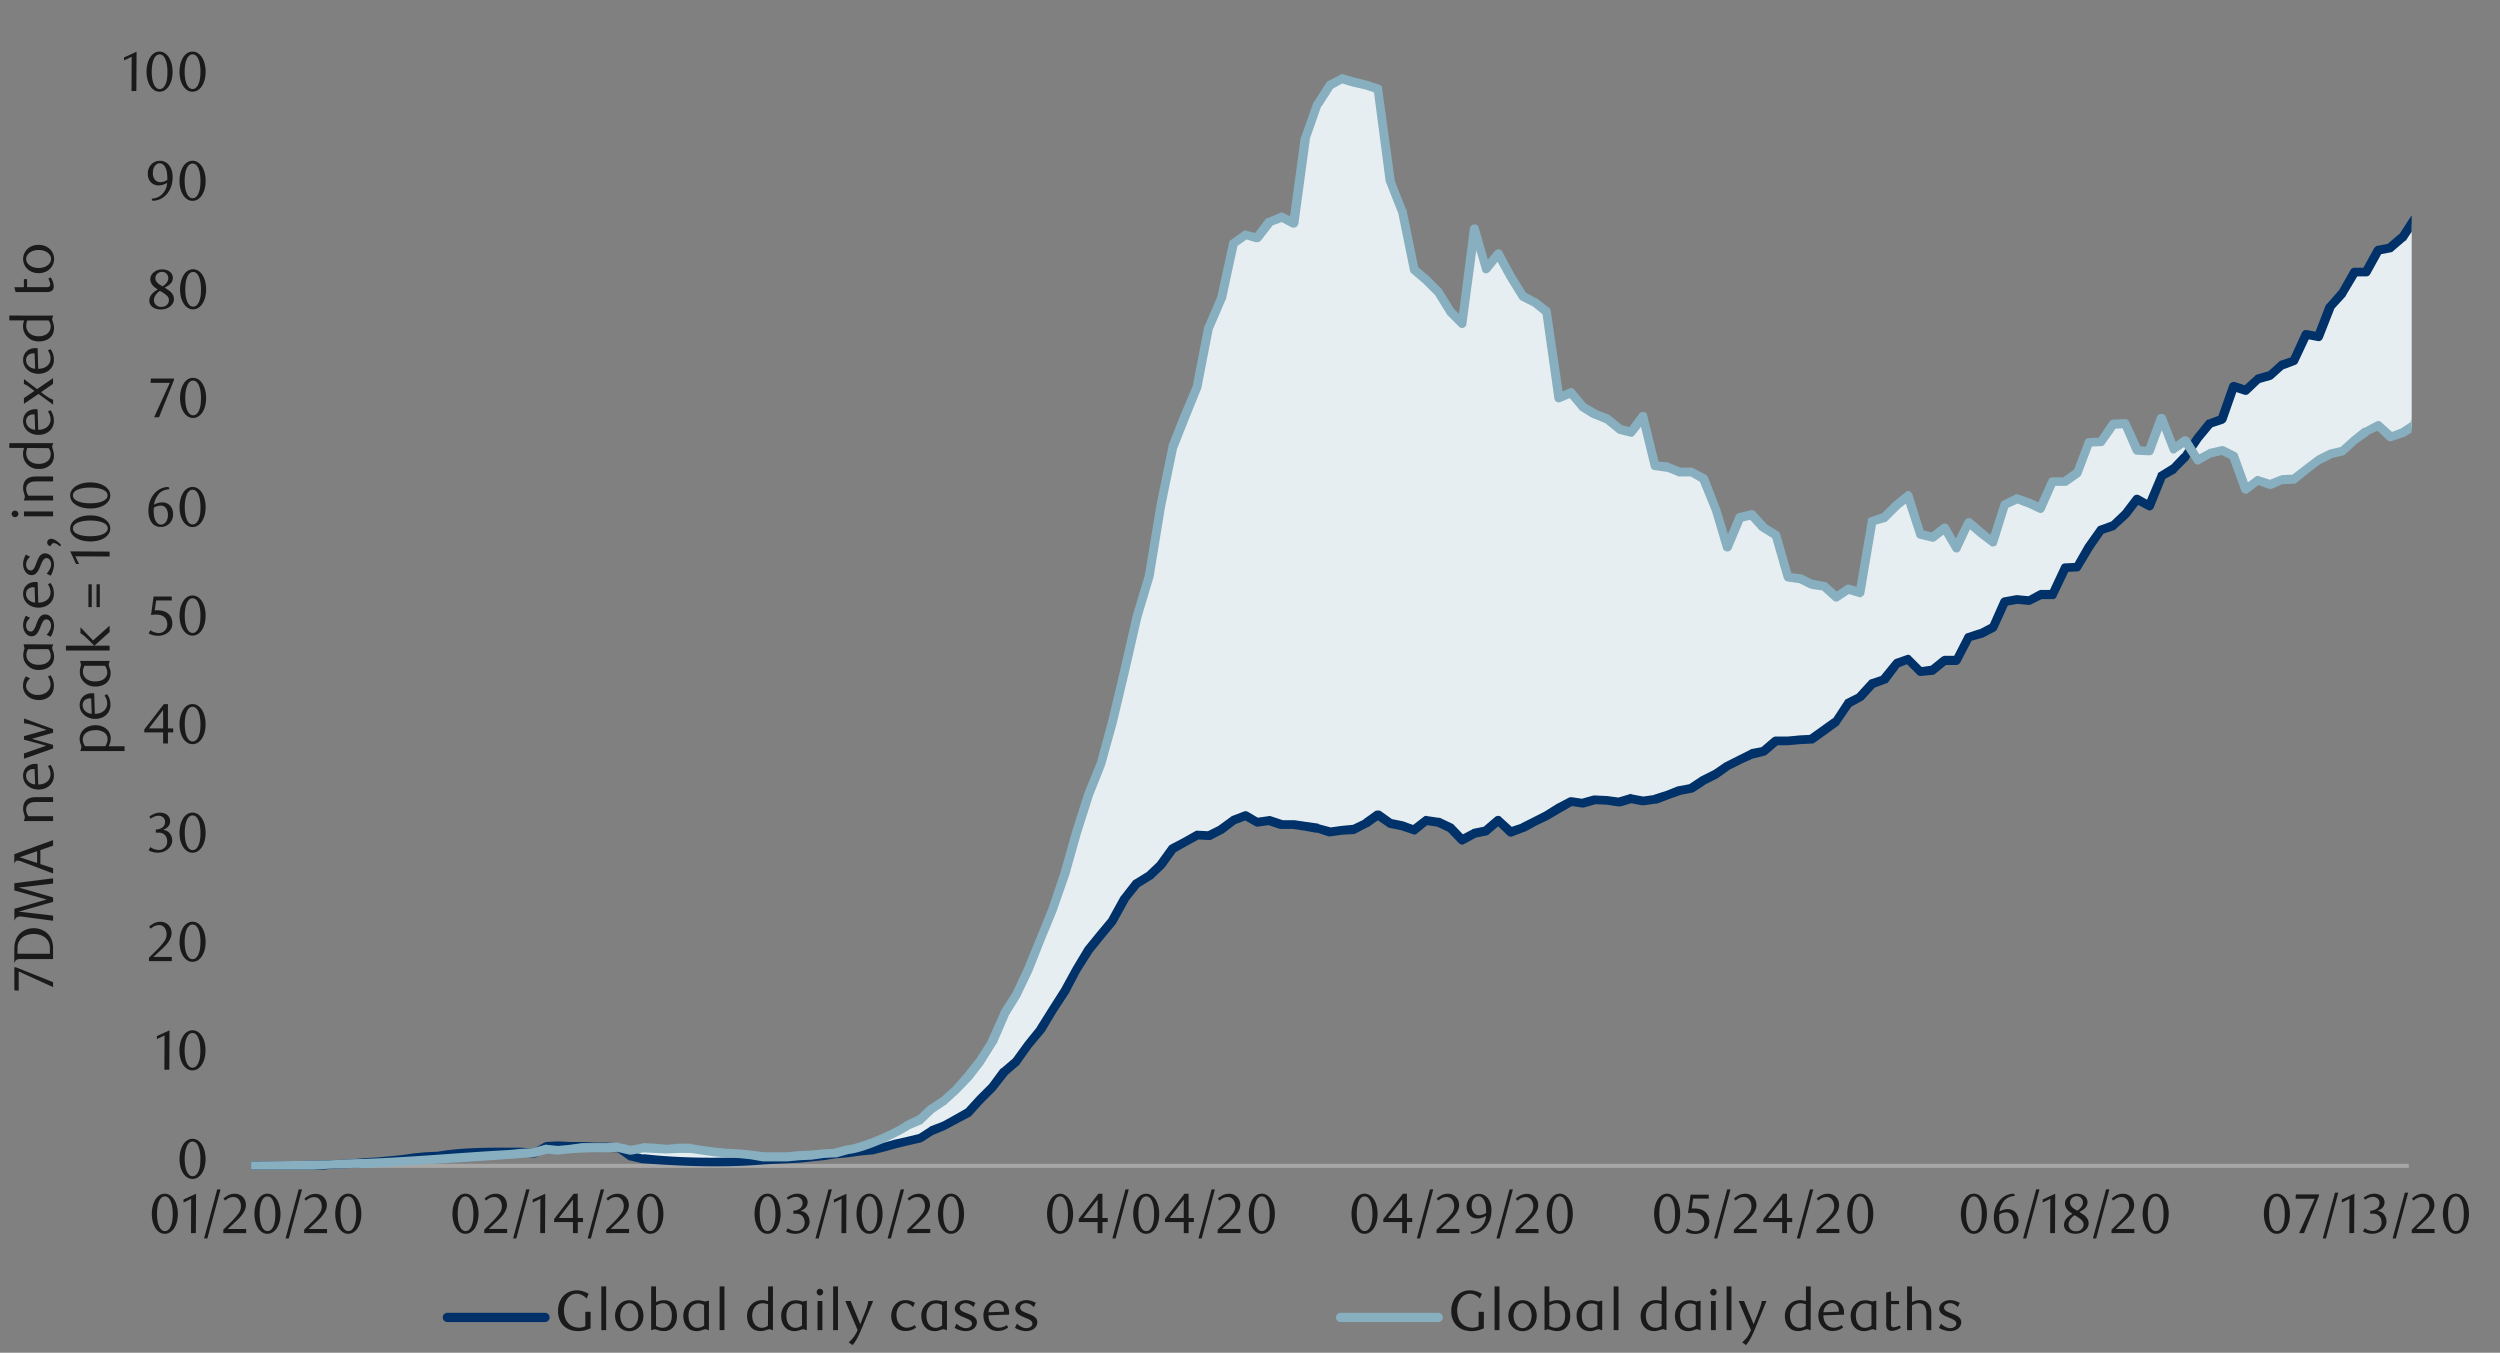 <svg id="Layer_1" data-name="Layer 1" xmlns="http://www.w3.org/2000/svg" xmlns:xlink="http://www.w3.org/1999/xlink" width="1460" height="790" viewBox="0 0 1460 790"><rect x="0" y="0" width="1460" height="790" fill="#808080" stroke="none"/><defs><style>.cls-1{fill:none;}.cls-2{clip-path:url(#clip-path);}.cls-3{clip-path:url(#clip-path-2);}.cls-4{fill:#e7eef1;}.cls-5{fill:#a6a6a6;}.cls-6{fill:#003168;}.cls-7{fill:#87afbf;}.cls-8{fill:#1a1a1a;}.cls-9{clip-path:url(#clip-path-5);}</style><clipPath id="clip-path"><rect class="cls-1" x="146.63" y="39.33" width="1261.8" height="643.71"/></clipPath><clipPath id="clip-path-2"><rect class="cls-1" x="-138.98" y="-705.04" width="1719.72" height="2225.52"/></clipPath><clipPath id="clip-path-5"><rect class="cls-1" x="1320.08" y="696.53" width="119.03" height="33.05"/></clipPath></defs><title>2</title><g class="cls-2"><g class="cls-3"><path class="cls-4" d="M9.05,681h148l6.74-.33h7.08a406.92,406.92,0,0,0,49.24-2.36l7.41-.68,7.09-.67c18.88-1.37,37.45-4.4,56.31-4.05h13.82l7.08.67,7.09-4,6.74-.34,7.42.34h7.08l7.08.34H354l7.09.33,7.08,5.06,7.08,1.35,14.16.67,7.08.68,7.08.34,6.75.67,7.08-.67h7.08l7.42-.34h6.74l7.08-.68,14.16-.67c20.43-1.41,43.37-3.09,63.06-8.43l7.08-2,7.42-1.69,6.74-4,7.09-3,7.08-4,7.08-3.71,6.74-7.41,7.08-7.42,7.42-9.11,7.08-6.07,6.75-9.78,7.08-8.43,7.08-11.8,7.08-11.13L628.48,566l7.42-11.47,7.08-8.76,6.75-8.1,7.08-12.81,7.08-9.1,7.08-4.39,6.75-6.41,7.08-9.44,7.42-4,7.08-3.71,6.74.33,7.08-3.7,7.08-5.4,7.08-2.7,6.75,3.71,7.42-1,7.08,2.7h7.08l6.74,1,7.08,1,7.09,2,7.08-1,7.08-.33,7.08-3.38,7.08-5.05,7.08,5.05,6.75,1.35,7.08,2.36,7.08-5.73,6.74,1,7.42,3.37,7.08,7.09,7.08-4.05,6.75-1.35L875,479l7.08,6.74,7.08-2.36,7.08-3.71,7.08-3.37,7.08-4.38,7.09-4,6.74,1.35,7.08-2.36,7.08.34,7.42,1.35,6.74-2.36,7.09,1.35,7.08-1,7.08-2.36,6.74-2.69,7.08-1.35,7.42-4.72,7.08-3.38,6.75-4.72,7.08-3.37,7.08-3.71,6.74-1.35,7.08-6.07h7.09l7.41-.67,6.75-.34,7.08-5.06,7.08-5.39,7.08-10.79,6.75-3.37,7.08-8.1,7.41-2.36,7.09-9.44,6.74-2.36,7.08,7.08,7.08-.67,7.08-5.73h6.75l7.42-13.49,7.08-2,7.08-3.7,6.74-14.84,7.08-1.69,7.08,1,6.75-3.7h7.08l7.42-15.85,7.08-.34,6.74-11.8,7.08-9.78,7.09-2.7,7.08-6.74,6.74-8.43,7.42,4,7.08-17.53,7.08-4.38,6.75-7.09,7.08-10.79,7.08-8.43,7.08-2.69,7.08-19.22,7.08,2.69,7.08-6.74,7.08-2.36,6.75-6.07,7.08-2.36,7.08-15.51,7.42,1.68,6.74-17.53,7.08-7.76,7.09-12.47h6.74l7.08-13.15,7.08-1.35,7.08-6.07,7.08-10.12,7.09-9.44h7.08l7.08-11.46,6.74-1.69,7.08,5.06,7.08-28.66,7.42-6.41,6.75-10.12,7.08-11.8,7.08-8.09V145.89l-7.08,4-7.08,9.78-6.75-16.18-7.42,49.9-7.08,17.2-7.08,6.74-6.74,1.35-7.08,4.39-7.08-1.69-7.09,27-7.08,4.38-7.08,2.36-7.08-6.74-7.08,3.7-6.74,4.73-7.09,6.4-7.08,2-6.74,3.37-7.42,5.39-7.08,5.74-7.08.33-6.75,3-7.08-2.7-7.08,5.39-7.08-19.55-7.08-3.37-7.08,2-7.08,3.71-7.08-11.47-6.75,5.06L1262.42,244l-7.08,19.22-7.42-.33-6.74-15.52-7.08.34L1227,258.17l-7.08.34-6.74,17.54-7.08,5.05h-7.42L1191.61,297l-6.75-3.37-7.08-2.36-7.08,3.37L1164,316.51l-7.08-5.4-7.08-6.06-7.42,15.17-6.75-11.8-7.08,5.39-7.08-2-7.08-22.26-6.74,5.74-7.09,7.08-7.41,2-7.08,41.81-6.75-2.36-7.08,4.72-7.08-6.4-7.08-1-6.75-3.38-7.41-1-7.09-24.61-7.08-4.05-6.74-7.76-7.08,2-7.08,16.86-6.75-21.58L995,279.42l-7.42-4.05h-7.08l-6.74-2.7L966.7,272l-7.08-29-7.09,9.44-6.74-2-7.42-6.07-7.08-2.7-7.08-4.38-6.74-8.09-7.09,3L903.3,182l-7.08-5.74-7.08-3.37-7.08-11.46L875,148.25,867.9,157l-6.75-23.6-7.08,55.3L847,181.63l-7.42-11.46-6.74-6.75-7.08-6.07L818.67,123l-6.75-17.2-7.08-53.95-7.08-2-7.08-1.68-7.08-2.36-7.08,4-7.09,11.13-7.08,19.9-6.74,49.57-7.08-3.71-7.08,3L734,138.81l-6.75-1.69-7.08,5.06-7.08,32.37L706,191.07l-6.74,34.4L692.22,243l-7.42,17.87-7.08,34.73L671,336.4,663.89,360l-7.08,32.37-7.08,29.67L643,446,635.9,464.2l-7.42,21.92-6.74,23.94-7.08,21.25-7.08,17.19L600.5,566l-6.75,14.83-7.08,11.47-7.42,16.19L572.17,620l-6.74,8.43-7.08,8.09-7.08,6.41-7.09,4.38-6.74,6.41L530,657.08l-7.08,4.39-7.08,3-6.74,3L502,669.9,495,671.24l-7.08,2.36-6.74.34-7.42.68-7.08.33-6.75.68H445.72l-7.08-1-6.74-.68-7.42-.34-7.08-.67-7.08-1.35-6.75-1h-7.08l-7.08.34-14.16-.68-7.08,1.35-7.08-1.68c-12.68.68-22.38-.19-35.41,1.68l-6.74-.67-7.09,2.36-7.08.33-7.08.68c-16.4,1.17-32.82,1.9-49.23,3l-6.74.34-14.17.68-7.41,1-6.75.33h-7.08l-14.16.68H185.4l-7.08.34h-14.5l-6.74.33H9.05"/></g></g><rect class="cls-5" x="146.63" y="679.67" width="1260.12" height="2.36"/><g class="cls-2"><g class="cls-3"><path class="cls-6" d="M93.69,678.33h13.82c28.06,0,56.27.06,84.3-.68l7.42-.34,7.08-.33,7.08-.68,6.75-.33,14.16-1.35,7.08-1,6.74-.67,7.42-.34c11.08-1.94,24.13-2.38,35.41-2.36h13.82l7.42.68-1.35.33,7.08-4c.34,0,.68-.34,1-.34l6.74-.34,7.42.34h7.08l7.08.34H354l7.42.34c.34,0,.68.33,1.35.67l7.08,5.06-1-.68,7.08,1.69-.34-.34,6.75.68c39.79,3.58,79.8-.16,119.37-4.72l7.08-.68h-.34l6.75-1.68,7.08-2,7.42-1.68,7.08-1.69-.68.34,6.75-4.39.33-.33,7.08-2.7,6.75-3.71,7.08-4.05-.67.68,7.08-7.76,7.08-7.08,6.74-9.1c.34,0,.34-.34.68-.34l7.08-6.07-.68.67,7.08-9.77,7.09-8.77-.34.34,7.42-11.81,7.08-11.12L626.46,565l7.08-11.81,7.42-9.1,6.75-8.09-.34.33,7.08-12.81.34-.34,7.08-9.1c.33,0,.33-.34.67-.34l7.08-4.38-.33.34,6.74-6.41-.34.34,7.08-9.78c.34-.34.68-.34,1-.68l7.08-3.71,7.08-4a2,2,0,0,1,1.35-.34l6.74.34-1.35.33,7.42-3.7-.67.33,7.41-5.39.34-.34,7.08-2.7a2.91,2.91,0,0,1,2.36,0l6.75,4-1.69-.34,7.08-1c.68-.34,1,0,1.35,0L749.2,479H756l6.74,1,7.08,1a.33.33,0,0,1,.34.34l7.42,2h-1.35l7.08-1,7.08-.67-1,.34,7.08-3.38h-.34l7.08-5.05a4.63,4.63,0,0,1,3,0l7.08,5.05-.67-.33,6.74,1.34,7.42,2.7-2.7.34,7.42-5.73a1.87,1.87,0,0,1,2-.34l6.75,1h.67l7.08,3.37c.34,0,.34.34.68.34l7.08,7.42-3-.68,7.08-3.7a1.05,1.05,0,0,1,.68-.34l6.74-1.35-1,.34,7.08-6.07c1-.68,2.7-.68,3.37.33l7.42,6.75-2.7-.68,7.09-2.36h-.34l6.74-3.37L902,474,909,469.6l7.08-3.71a3.62,3.62,0,0,1,1.68-.34l6.75,1h-1l7.09-2h1l7.08.34,7.42,1h-1.35l6.74-2c.68-.34,1-.34,1.35,0l7.08,1.35h-.67l7.08-1h-.68l7.42-2.36,6.75-2.69h.33l7.09-1.35-1,.33,7.09-4.72,7.41-3.71,6.41-4.38L1022,437.9a.33.33,0,0,0,.33-.34l7.09-1.34-1.35.67,7.08-6.07c.67-.34,1-.67,1.68-.67h7.09l7.08-.68,6.74-.34-1.35.34,14.16-10.11-.33.67,7.08-10.79c0-.34.34-.67,1-1l6.74-3.37-.67.33,7.08-7.75c.34-.34.67-.68,1-.68l7.08-2.36-1.35.68,7.42-9.11c.34-.33.68-.67,1-1l6.75-2.36a2.11,2.11,0,0,1,2.7.68l7.08,7.08-2-.68,7.09-1-1.35.68,7.08-5.74a5.88,5.88,0,0,1,1.68-.67h6.75l-2,1.68,7.09-13.82c.33-.34.67-1,1.34-1l7.09-2.36-.34.33,7.08-3.7-1,1.34,6.74-15.17a3.4,3.4,0,0,1,1.69-1.35l7.42-1.35h.67l7.08.68-1.35.33,6.75-3.71c.33,0,.67-.33,1-.33h7.08l-2.36,1.68,7.42-15.84a2.27,2.27,0,0,1,2-1.35l7.08-.34-2,1.35,6.74-11.8,7.42-10.46c.34-.33.68-.67,1-.67l7.42-2.7-1,.68,7.08-6.75,6.41-8.43a2.68,2.68,0,0,1,3.37-.67l7.08,4-3.71,1.35,7.42-17.53c0-.68.34-1,1-1.35l7.08-4.38-.67.67,6.74-7.08v.34l7.08-10.79,7.09-8.77a1.72,1.72,0,0,1,1.34-.68l7.09-2.69-1.69,1.68,6.74-19.22a3,3,0,0,1,3.38-1.68l7.08,2.36-2.7.67,7.42-6.74c0-.34.33-.34,1-.68l7.08-2-1,.67,6.74-6.07c.34-.33.68-.67,1-.67l7.09-2.36-1.69,1.35,7.08-15.51a2.71,2.71,0,0,1,3-1.35l7.08,1.35-3,1.68,6.75-17.53c.33-.34.33-.68.67-.68l7.08-8.09-.34.68,7.09-12.48a2.54,2.54,0,0,1,2.36-1.35h6.74l-2.36,1.35,7.08-12.81c.67-.68,1-1.35,2-1.35l7.08-1.35-1.34.33,7.08-6.06-.34.67,6.74-10.45,7.42-9.45a2.05,2.05,0,0,1,2-1h7.08l-2.36,1.35L1429,106.1c.67-.68,1-1,1.68-1l6.75-2a3.2,3.2,0,0,1,2.36.68l7.08,4.72-4,1.68,7.08-28.66a2.55,2.55,0,0,1,.68-1.35l7.08-6.4-.34.67,6.75-10.12,7.08-11.8c0-.33.33-.33.33-.67l7.09-7.76a2.65,2.65,0,0,1,3.71,0,3,3,0,0,1,.33,3.71l-7.08,7.76v-.68l-7.08,12.48-6.74,9.78c0,.34-.34.34-.34.67l-7.08,6.41.67-1.35-7.08,28.66a4.05,4.05,0,0,1-1.69,1.69,2.07,2.07,0,0,1-2.36-.34l-7.08-5.06,2,.34-6.75,2,1.69-1.35-7.42,11.47a2.29,2.29,0,0,1-2,1.35h-7.08l2-1-7.08,9.1-6.75,10.12a.72.72,0,0,1-.67.67l-7.08,6.07c-.34.34-.68.68-1,.68l-7.08,1.34,1.68-1.34-7.08,12.81a2.55,2.55,0,0,1-2.36,1.35h-6.74l2.36-1.35L1370,172.53c0,.33,0,.33-.34.67l-7.08,7.76.67-.68-6.74,17.2c-.67,1.35-1.69,2-3,1.68l-7.08-1.34,2.7-1.35L1342,211.64a2.62,2.62,0,0,1-1.35,1.35l-7.08,2.7.67-.68-6.74,6.07c-.34.34-.67.34-1,.68l-7.08,2,1-.67-7.08,6.74a2.63,2.63,0,0,1-2.7.67l-7.08-2.36,3.37-1.68-6.74,19.22a4,4,0,0,1-1.69,1.68l-7.08,2.36,1-.67-6.74,8.09L1278.27,268v.34l-7.08,7.08c0,.34-.34.34-.34.68l-7.08,4,1-1-7.08,17.54A3.33,3.33,0,0,1,1256,298c-.67.34-1.34,0-2-.33l-7.08-3.71,3-.68L1243.2,302l-7.42,6.74c0,.34-.34.34-.67.68l-7.08,2.36,1-1-6.75,9.78-7.08,11.8a2.27,2.27,0,0,1-2,1.35l-7.08.33,2.36-1.34-7.42,15.51a2.24,2.24,0,0,1-2.36,1.68h-7.08l1.35-.33-6.75,3.37a3.08,3.08,0,0,1-1.68.33l-7.08-.67h1l-7.42,1.35,2-1.35-6.74,14.84a2.69,2.69,0,0,1-1.35,1.35l-7.08,3.71h-.34l-7.08,2,1.35-1L1144.74,387a2.83,2.83,0,0,1-2.36,1.35h-6.75l1.69-.67-7.08,5.73a2.55,2.55,0,0,1-1.35.68l-7.08.67a2.87,2.87,0,0,1-2-.67l-7.42-7.42,2.69.67-6.74,2.7,1.35-1-7.08,9.44a1.75,1.75,0,0,1-1.35.67l-7.08,2.7,1-.67-7.08,7.75c-.34,0-.34.34-.68.34l-6.74,3.71,1-1-7.42,10.79a1.16,1.16,0,0,1-.33.67l-7.42,5.4-7.08,5.06c-.34.33-.68.33-1.35.33l-6.75.34-7.41.67h-7.09l1.69-.33-7.08,6.07c-.34,0-.68.33-1,.33l-6.75,1.69.68-.34-7.42,3.37-6.74,3.38-7.09,5.05-6.74,3.38-7.08,4.72c-.34,0-.68.33-1,.33l-7.08,1.35h.33l-6.74,2.36-7.08,2.7H967l-7.08,1h-1l-7.08-1.35h1.35l-6.75,2h-1.34l-6.75-1-7.08-.34H932l-7.08,2h-1l-6.74-1,1.68-.34-7.08,4.05-7.42,4.38-7.08,3.38-6.74,3.7h-.34l-7.08,2.7a2.63,2.63,0,0,1-2.7-.67l-7.08-6.75h3.37l-7.08,6.07c-.33.34-.67.68-1,.68l-6.74,1.35.67-.34-7.42,4.05c-1,.67-2,.33-3-.34L845,485.11l.67.67-7.08-3.37.67.34-6.74-1,2-.68-7.08,5.74a2.07,2.07,0,0,1-2.36.33L818,484.77l-6.74-1.35a1.2,1.2,0,0,1-.68-.33L803.15,478h3l-7.08,5.06h-.34l-7.08,3.71c-.34,0-.67.33-1,.33l-6.41.34-7.42,1h-1l-7.08-2.36.34.34L762,485.11l-6.75-1h-7.75l-7.08-2.36h1.34l-7.08,1c-.67,0-1.35,0-1.68-.34l-7.08-4,2.36.33-7.09,2.7.68-.34-7.08,5.4c-.34.34-.34.34-.68.34l-7.08,3.71H705.7l-6.74-.34,1.69-.34-7.42,4.05-7.08,4,1-1-7.08,9.78a.33.33,0,0,0-.34.34l-6.74,6.4c-.34,0-.34.34-.68.34l-7.08,4.39.67-.68-7.08,8.77.34-.34-7.08,12.81c-.34.34-.34.34-.34.68L645,547.49l-7.08,8.77-7.08,11.13L624.1,580.2,617,591l-7.08,11.8a.33.33,0,0,0-.34.34l-7.08,8.43L595.78,621c0,.34-.34.34-.34.68l-7.08,6.07.34-.34-7.42,9.44-7.08,7.08-6.75,7.42-.67.67-7.08,3.71-7.42,4-7.08,3,.33-.33-6.74,4.38c-.34,0-.67,0-.67.34l-7.42,1.68-7.08,1.69-7.09,2-6.74,1.69h-.34l-7.08.67-7.08,1-7.42.67-6.74,1L467,679l-6.75.34-7.42.33-6.74.34c-23.6,2-47.23,1.07-70.81-.67h-.34l-7.08-1.69a1.22,1.22,0,0,1-1-.34l-7.08-5,1.35.67-7.09-.34h-6.74l-7.08-.33h-7.42l-6.74-.34-6.75.34,1-.34-7.08,3.71c-.33.34-1,.34-1.68.34l-6.75-.68h-20.9l-7.08.34L270,676l-7.08.67L255.88,678l-7.08.34-6.75.67-7.08.67-7.42.68-7.08.67-6.74.34-7.08.67-7.42.34-7.08.34-6.75.67H170.9l-6.74-.33-7.08.67H150c-12.19-.4-23.3.08-35.41,0H93.69a2.7,2.7,0,1,1,0-5.39"/><path class="cls-7" d="M93.69,678.33h13.82c28.31.13,56.34-.09,84.64-.68l14.16-.67c30.52-.74,60.9-3.78,91.38-5.4l6.75-.67,7.41-.34h-.67l7.08-2c.34,0,.68-.34,1,0l6.75.67h-.34l7.08-.67,7.08-1H354l7.09-.34c.33,0,.33,0,.67.34l7.08,1.68h-1l7.08-1.35c.34-.33.34-.33.67-.33l6.75.33,7.08.68,7.08-.68h7.08l.34.34,6.74,1,7.08,1,7.09.68,7.08.33,6.74.68,7.42,1h13.82l6.41-.67,7.42-.34,7.08-.68,6.75-.33h-.68l7.42-2c7.56-.35,28.73-9.53,34.73-14.16l7.08-3.37-.67.67,6.74-6.4c.34,0,.34-.34.68-.34l7.08-4.72-.34.34,7.08-6.41,6.75-7.76,6.74-8.43,7.08-11.12-.34.33L584.31,591v-.34l7.08-11.12,6.75-14.5,7.08-17.2,7.08-17.54,7.08-20.9,6.74-23.94,7.09-22.26L640.62,445l6.41-23.6,7.08-29.67,7.42-32.38,7.08-23.6,6.75-40.8,7.08-34.73v-.34L689.52,242l7.42-17.54-.34.68,6.74-34.73.34-.34,7.08-16.52v.33l7.08-32.37c0-.67.34-1,1-1.35l7.09-5.05a1.57,1.57,0,0,1,2-.34l6.74,1.69-2.69,1,7.08-9.44a1.73,1.73,0,0,1,1.35-.68l7.08-3a2.13,2.13,0,0,1,2,0l7.08,3.71-3.71,2,6.75-49.57c0-.34.33-.34.33-.67l7.08-19.9a.33.33,0,0,1,.34-.34l7.08-11.12c.34-.34.34-.68,1-1l7.09-3.7a2.2,2.2,0,0,1,2-.34l6.74,2,7.08,1.69,7.08,2.36a2.12,2.12,0,0,1,1.69,2l7.42,54-.34-.67L821,122l.33.33L828.44,157l-1-1.68,7.08,6.07,7.42,7.42L849,180.28l-.33-.34,7.08,7.09-4.39,1.34,7.09-55.3a2.87,2.87,0,0,1,2.36-2,2.31,2.31,0,0,1,2.69,1.69l6.75,23.6-4.39-1,7.08-8.77a3.09,3.09,0,0,1,2.37-1,2.77,2.77,0,0,1,2,1.35l7.08,13.15,7.08,11.46-1-1,6.74,3.71h.34l7.42,5.73a2.59,2.59,0,0,1,.67,1.69l7.42,50.24-3.71-2,7.08-3a2.21,2.21,0,0,1,3,.68l6.74,8.09-.67-.34,7.08,4h-.34l7.08,2.7a1.05,1.05,0,0,0,.68.34l7.42,6.07-1-.34,6.75,1.68-2.7,1,7.08-9.45a2.24,2.24,0,0,1,2.36-.67,1.89,1.89,0,0,1,2,1.69l7.08,29-2-2,7.08.68c.34,0,.34,0,.68.33l6.74,2.7h6.07c.68,0,1,0,1.35.34l7.08,3.71c.68.33,1,1,1.35,1.35l7.08,18.21,6.75,21.91-4.72-.33,7.08-16.86a2.75,2.75,0,0,1,1.68-1.69l7.08-1.69a2.63,2.63,0,0,1,2.7.68l6.75,7.42-.68-.34,7.08,4.38a2.65,2.65,0,0,1,1.35,1.35l7.08,24.62-2-1.69,7.08,1h.68l6.74,3.38-.68-.34,7.09,1.35c.67,0,1,0,1.34.33l7.09,6.41h-3l7.08-4.72a2.79,2.79,0,0,1,2.36-.34l6.75,2-3.38,2,7.09-41.48a1.88,1.88,0,0,1,1.68-2l7.08-2.36-1,.67,7.08-7.08,7.08-5.73a2.09,2.09,0,0,1,2.36-.67,4,4,0,0,1,1.69,1.68l7.08,22.59-1.68-1.68,7.08,1.68-2,.34,7.08-5.39c.34-.34,1.35-.34,2-.34a3.33,3.33,0,0,1,1.68,1.35l6.75,11.8H1140l7.42-14.84a2.24,2.24,0,0,1,1.68-1.35,3,3,0,0,1,2.36.34l7.08,6.07,6.75,5.4-4,1.35,7.08-21.92c0-.68.68-1,1-1.35l7.42-3.71a2.12,2.12,0,0,1,2,0l7.08,2.36,7.08,3.37-3.71,1.35,7.08-15.85a2.55,2.55,0,0,1,2.36-1.35h7.42l-1.69.34,7.08-5.06-.67,1.35,6.74-17.87a2.15,2.15,0,0,1,2-1.69l7.41-.33-2,1,7.08-10.45a2.88,2.88,0,0,1,2-1l7.08-.33a2.54,2.54,0,0,1,2.36,1.68l7.08,15.51-2.36-1.35,7.08.34-2.7,1.69,7.08-19.22a3,3,0,0,1,2.7-1.69,2.86,2.86,0,0,1,2.36,1.35l7.08,18.21-4-1,6.74-5.06a2.24,2.24,0,0,1,2-.34c1,0,1.35.68,2,1l7.08,11.47-3.71-.68,7.42-4,.33-.34,7.42-1.69c.34-.33,1,0,1.69,0l6.74,3.38a2.58,2.58,0,0,1,1.35,1.35l7.08,19.55-4-1,7.08-5.39a2.06,2.06,0,0,1,2.36-.34l7.42,2.36h-2l6.75-2.7c.33,0,.67-.34,1-.34l7.08-.33-1.69.67,7.42-5.73,7.08-5.4a.33.33,0,0,0,.34-.33l6.74-3.37c.34,0,.34-.34.68-.34l7.08-1.69-1,.68,7.08-6.41,6.74-5.4h.68l7.08-3.7a2.55,2.55,0,0,1,2.7.33l7.42,6.75-2.7-.34,7.08-2.7-.68.34,6.75-4.38-1,1.68,7.08-27a3,3,0,0,1,3.37-2l7.08,1.69-2,.34,7.08-4.05a1,1,0,0,1,.67-.34l7.08-1.68-1.34.67,7.08-6.74-.68,1,7.08-17.2v.67l7.09-49.9a2.84,2.84,0,0,1,2.36-2.36,3.42,3.42,0,0,1,2.69,1.68l6.75,16.19-4.72-.67,7.41-9.78.68-.68,7.08-3.71a2.8,2.8,0,0,1,3.71,1c.67,1,0,2.69-1,3.37l-7.08,4,.67-.67-7.08,9.44c-.67.68-1.35,1.35-2.36,1a2.26,2.26,0,0,1-2-1.35L1457,144.54l5-.68L1455,193.77v.67l-7.42,17.2a1.2,1.2,0,0,1-.33.68l-7.42,7.08c-.34.33-.68.33-1,.67l-6.75,1.35.68-.34-7.08,4.39a2.21,2.21,0,0,1-2,0l-7.08-1.69,3-1.69-7.09,27c0,.67-.67,1-1,1.69l-6.74,4c-.34.34-.34.34-.68.34L1397,257.5a2.51,2.51,0,0,1-2.69-.34l-7.09-6.74,3,.34-7.42,3.37h.68l-6.75,4.72-7.08,6.41c-.34.33-.67.67-1,.67l-7.42,1.69h.67l-6.74,3.37.34-.34-7.08,5.4-7.08,5.73a2.56,2.56,0,0,1-1.35.67l-7.42.34,1-.34-6.74,3h-2l-7.08-2.7,2.36-.34-7.08,5.4a2,2,0,0,1-2.36.34,2.27,2.27,0,0,1-1.69-1.35l-7.08-19.56,1.35,1.35-6.74-3.37,1.68.33-7.08,1.69.68-.34-7.08,4.05a2.35,2.35,0,0,1-3.38-1l-7.41-11.13,4,.67-7.08,4.72c-.34.68-1.35.68-2,.68a2.79,2.79,0,0,1-1.69-1.69L1260.06,245h4.72l-7.08,19.22a2.67,2.67,0,0,1-2.7,1.69l-7.08-.34c-1,0-1.68-.67-2.36-1.68l-6.74-15.51,2.69,1.68-7.08.34,2-1.35L1229,259.52a2,2,0,0,1-2,1l-7.08.34,2.36-1.68-6.74,17.87a4.76,4.76,0,0,1-1,1.35l-7.08,5a2,2,0,0,1-1.35.34h-7.42l2.36-1.68L1194,298a2.62,2.62,0,0,1-1.35,1.35,2.13,2.13,0,0,1-2,0l-6.41-3-7.08-2.7h2l-7.42,3.37,1.35-1.35-6.74,21.58c-.34,1-.68,1.69-1.69,1.69a2.07,2.07,0,0,1-2.36-.34l-7.08-5.39-7.08-6.07,3.71-1-7.08,15.17a2.45,2.45,0,0,1-4.39,0l-6.74-11.46,3.71.67-7.08,5.4a2.79,2.79,0,0,1-2.36.33l-7.08-1.68c-.68-.34-1.69-1-1.69-1.69l-7.42-22.59,4.39,1.35-6.75,5.39-7.08,7.08c-.34.34-.67.68-1,.68l-7.08,2,1.68-2-7.08,41.81a2.23,2.23,0,0,1-1.35,1.69,1.58,1.58,0,0,1-2,.33l-6.74-2,2-.34-7.08,4.72a2.52,2.52,0,0,1-3-.33l-7.08-6.41,1.35.67-7.08-1a1.25,1.25,0,0,0-1-.33l-6.75-3.38.68.34-7.08-1a3.06,3.06,0,0,1-2-2l-7.08-24.62,1,1.69-7.09-4.39a1.16,1.16,0,0,0-.67-.33l-6.74-7.42,2.69.67-7.08,1.69,1.69-1.35-7.08,16.86a2.68,2.68,0,0,1-2.7,1.69,2.55,2.55,0,0,1-2.36-1.69l-6.41-21.58-7.42-18.21,1.35,1.35-7.08-4,1,.34h-7.08a1.23,1.23,0,0,1-1-.34l-6.74-2.7.67.34-7.08-1a2.53,2.53,0,0,1-2.36-1.69l-7.08-29,4.72,1-7.08,9.1a2.26,2.26,0,0,1-2.7,1l-6.74-1.68c-.34-.34-1-.34-1-.68l-7.41-6.07,1,.68-7.42-3h-.34l-7.08-4.38-.67-.68-6.75-8.09,3,.68-7.08,3a2.86,2.86,0,0,1-2.36,0,3.06,3.06,0,0,1-1.35-2l-7.08-50.25,1,1.69-7.08-5.73.33.34-6.74-3.38c-.34-.33-.68-.67-1-1L880,162.75l-7.42-13.49,4.38.67-7.08,8.77a3.66,3.66,0,0,1-2.36,1c-1-.34-2-1-2-2l-6.75-23.27,5.06-.67-7.42,55.3a2.54,2.54,0,0,1-1.68,2.36,2.61,2.61,0,0,1-2.7-.68L845,183.65c0-.33-.34-.33-.34-.67l-7.08-11.47.34.68-6.75-6.75-7.08-6.07a1.72,1.72,0,0,1-.67-1.34l-7.08-34.74V124l-6.75-17.2c0-.34-.34-.34-.34-.67l-7.08-53.95,2,2.36-7.09-2.36-7.41-1.69-6.75-2,2-.34-7.09,4,1-1-7.09,11.13v-.67l-7.08,20.23.34-.68-6.74,49.57c-.34.68-.68,1.69-1.69,2a2.91,2.91,0,0,1-2.36,0L747.18,129l2.36.33-7.42,2.7,1.35-.67-7.08,9.1a3.38,3.38,0,0,1-3,1l-6.74-2,2.36-.34-7.08,5.06,1-1.69-7.08,32.71a.33.33,0,0,0-.34.34l-7.08,16.52v-.67l-6.74,34.73v.34L694.58,244l-7.09,17.87v-.33l-7.08,34.39-6.74,41.14-7.08,23.6-7.42,32.37-7.08,29.68L645.34,447l-7.08,17.87-7.08,22.25-6.74,23.94L617,532.32l-7.08,17.2-7.08,17.87-7.08,14.83-7.08,11.47.33-.34L582,609.54l-.34.33-7.41,11.81-6.75,8.76L560,638.2,553,644.61a.33.33,0,0,1-.34.33l-7.08,4.72.34-.33-6.74,6.4-.68.68-7.08,3c-7.92,5.17-26.4,13.59-35.74,14.5l-7.08,2h-.68l-6.74.33-7.08,1-7.08.34-7.09.68H445.39L438.3,677l-6.74-.68-7.08-.33-7.42-.68-7.08-1-6.74-1h-6.75l-7.42.33-7.08-.33-6.74-.34h.67l-7.08,1.35h-1.35l-7.08-1.69h1l-7.42.34a188.73,188.73,0,0,0-28.32,1.35l-6.74-.68h1l-7.42,2h-.34c-30.77,2.52-60.95,4.11-91.72,6.07l-7.08.33h-6.74l-7.42.34c-12,0-23.3,1.76-35.07.68l-7.08.67H150c-12.19-.4-23.3.08-35.41,0l-7.08-.34H93.69A2.61,2.61,0,0,1,91,681a2.66,2.66,0,0,1,2.7-2.69"/></g></g><path class="cls-8" d="M120.05,676.83a18.17,18.17,0,0,1-.58,4.7,12.39,12.39,0,0,1-1.6,3.7,7.93,7.93,0,0,1-2.42,2.41,5.75,5.75,0,0,1-3.06.86,5.54,5.54,0,0,1-3-.87,8.12,8.12,0,0,1-2.39-2.42,12.65,12.65,0,0,1-1.58-3.68,17.6,17.6,0,0,1-.58-4.66,18.08,18.08,0,0,1,.58-4.73,13.11,13.11,0,0,1,1.57-3.75,7.58,7.58,0,0,1,2.39-2.45,5.57,5.57,0,0,1,3-.87,5.67,5.67,0,0,1,3.06.87,8.08,8.08,0,0,1,2.42,2.45,12.58,12.58,0,0,1,1.6,3.73A18.36,18.36,0,0,1,120.05,676.83Zm-3,0a25.41,25.41,0,0,0-.3-4,13.55,13.55,0,0,0-.87-3.25,5.92,5.92,0,0,0-1.42-2.15,3,3,0,0,0-4,0,5.88,5.88,0,0,0-1.42,2.13,13.29,13.29,0,0,0-.87,3.22,27.08,27.08,0,0,0,0,8,13.32,13.32,0,0,0,.88,3.21,6.09,6.09,0,0,0,1.45,2.13,2.8,2.8,0,0,0,2,.78,2.89,2.89,0,0,0,2-.78,5.7,5.7,0,0,0,1.44-2.13,13.24,13.24,0,0,0,.87-3.2A24.64,24.64,0,0,0,117,676.88Z"/><path class="cls-8" d="M96,624.71l.1-20-4.46,2.13v-1.77L99,601.71l-.13,23Z"/><path class="cls-8" d="M120,613.44a17.74,17.74,0,0,1-.58,4.7,12.5,12.5,0,0,1-1.6,3.7,7.93,7.93,0,0,1-2.42,2.41,5.74,5.74,0,0,1-3.06.85,5.54,5.54,0,0,1-3-.87,8.08,8.08,0,0,1-2.39-2.41,12.77,12.77,0,0,1-1.58-3.68,17.62,17.62,0,0,1-.58-4.67,18.19,18.19,0,0,1,.58-4.73A13.16,13.16,0,0,1,107,605a7.58,7.58,0,0,1,2.39-2.45,5.57,5.57,0,0,1,3-.87,5.67,5.67,0,0,1,3.06.87,8.08,8.08,0,0,1,2.42,2.45,12.58,12.58,0,0,1,1.6,3.73A17.87,17.87,0,0,1,120,613.44Zm-3,0a25.41,25.41,0,0,0-.3-4,13.55,13.55,0,0,0-.87-3.25,5.92,5.92,0,0,0-1.42-2.15,3,3,0,0,0-4,0,5.8,5.8,0,0,0-1.42,2.13,13.29,13.29,0,0,0-.87,3.22,27,27,0,0,0,0,8,13.27,13.27,0,0,0,.88,3.22,6.09,6.09,0,0,0,1.45,2.13,2.79,2.79,0,0,0,2,.77,2.88,2.88,0,0,0,2-.77,5.7,5.7,0,0,0,1.44-2.13,13.24,13.24,0,0,0,.87-3.2A24.64,24.64,0,0,0,117,613.49Z"/><path class="cls-8" d="M87,561.32v-2l4.33-4.3a43.67,43.67,0,0,0,4.35-4.9,7.43,7.43,0,0,0,1.62-4.38,7.29,7.29,0,0,0-.31-2.19,5.73,5.73,0,0,0-.87-1.73,3.84,3.84,0,0,0-1.36-1.15,3.9,3.9,0,0,0-1.82-.41,6.16,6.16,0,0,0-2.66.57,8.28,8.28,0,0,0-2.2,1.53l-1-1.18a13,13,0,0,1,3.15-2.15,8.29,8.29,0,0,1,3.48-.71,6.61,6.61,0,0,1,2.52.48,6.11,6.11,0,0,1,2.07,1.34,6.4,6.4,0,0,1,1.39,2.06,6.68,6.68,0,0,1,.51,2.64,7.35,7.35,0,0,1-.57,2.87,13.39,13.39,0,0,1-1.41,2.54,19,19,0,0,1-1.77,2.14c-.63.65-1.19,1.2-1.69,1.66l-5.19,4.81h10.76v2.43Z"/><path class="cls-8" d="M120.07,550.05a18.23,18.23,0,0,1-.57,4.7,12.45,12.45,0,0,1-1.61,3.69,7.76,7.76,0,0,1-2.42,2.42,5.74,5.74,0,0,1-3.06.85,5.53,5.53,0,0,1-3-.87,8,8,0,0,1-2.39-2.41,12.51,12.51,0,0,1-1.59-3.68,18.11,18.11,0,0,1-.57-4.67,18.58,18.58,0,0,1,.57-4.73,13.33,13.33,0,0,1,1.57-3.74,7.68,7.68,0,0,1,2.39-2.45,5.76,5.76,0,0,1,6.09,0,7.76,7.76,0,0,1,2.42,2.45,12.64,12.64,0,0,1,1.61,3.72A18.45,18.45,0,0,1,120.07,550.05Zm-3,.05a25.59,25.59,0,0,0-.29-4,14.7,14.7,0,0,0-.87-3.25,5.85,5.85,0,0,0-1.43-2.14,3,3,0,0,0-4,0A5.81,5.81,0,0,0,109,542.8a14.32,14.32,0,0,0-.87,3.21,28,28,0,0,0,0,8,13.26,13.26,0,0,0,.89,3.22,6,6,0,0,0,1.44,2.13,2.92,2.92,0,0,0,4,0,5.8,5.8,0,0,0,1.45-2.13,14.38,14.38,0,0,0,.87-3.2A24.77,24.77,0,0,0,117.05,550.1Z"/><path class="cls-8" d="M95.17,484.63a5.66,5.66,0,0,1,2.2.61,5.51,5.51,0,0,1,1.69,1.34,6.5,6.5,0,0,1,1.1,1.92,6.91,6.91,0,0,1,.39,2.36,5.9,5.9,0,0,1-.69,2.81A7.53,7.53,0,0,1,98,495.93a8.43,8.43,0,0,1-2.65,1.51,9.23,9.23,0,0,1-3.12.54,12.33,12.33,0,0,1-2.58-.28,10.31,10.31,0,0,1-2.87-1.13l1-1.87a8.72,8.72,0,0,0,5.12,1.67,4.52,4.52,0,0,0,1.77-.36,5,5,0,0,0,1.52-1,4.58,4.58,0,0,0,1.07-1.54,5,5,0,0,0,.39-2,6.15,6.15,0,0,0-.38-2.24,4.77,4.77,0,0,0-1-1.63,4.34,4.34,0,0,0-1.57-1,5.53,5.53,0,0,0-1.92-.33H91v-1.84a6.51,6.51,0,0,0,3.87-1.21,3.94,3.94,0,0,0,1.51-3.35,3.14,3.14,0,0,0-1.06-2.46,3.76,3.76,0,0,0-2.58-1,7.12,7.12,0,0,0-2.43.41A10.74,10.74,0,0,0,88,478.13l-.79-1.24a15.48,15.48,0,0,1,3-1.68,8.3,8.3,0,0,1,3.15-.62,7.32,7.32,0,0,1,2.45.38,5.93,5.93,0,0,1,1.89,1A4.75,4.75,0,0,1,99,481.38a4.89,4.89,0,0,1-.89,1.41,5.48,5.48,0,0,1-1.31,1.07A10.78,10.78,0,0,1,95.17,484.63Z"/><path class="cls-8" d="M120.07,486.32a18.23,18.23,0,0,1-.57,4.7,12.45,12.45,0,0,1-1.61,3.69,7.76,7.76,0,0,1-2.42,2.42,5.74,5.74,0,0,1-3.06.85,5.53,5.53,0,0,1-3-.87A8,8,0,0,1,107,494.7a12.51,12.51,0,0,1-1.59-3.68,18.11,18.11,0,0,1-.57-4.67,18.58,18.58,0,0,1,.57-4.73,13.52,13.52,0,0,1,1.57-3.75,7.64,7.64,0,0,1,2.39-2.44,5.76,5.76,0,0,1,6.09,0,7.83,7.83,0,0,1,2.42,2.44,12.82,12.82,0,0,1,1.61,3.73A18.45,18.45,0,0,1,120.07,486.32Zm-3,.05a26.84,26.84,0,0,0-.29-4,14.55,14.55,0,0,0-.87-3.25,6,6,0,0,0-1.43-2.15,3,3,0,0,0-4,0,5.94,5.94,0,0,0-1.43,2.14,14.32,14.32,0,0,0-.87,3.21,28,28,0,0,0,0,8,13.26,13.26,0,0,0,.89,3.22,6,6,0,0,0,1.44,2.13,2.88,2.88,0,0,0,2,.77,2.92,2.92,0,0,0,2-.77,5.8,5.8,0,0,0,1.45-2.13,14.38,14.38,0,0,0,.87-3.2A26,26,0,0,0,117.05,486.37Z"/><path class="cls-8" d="M98.08,427.73v6.47H95.26v-6.47h-11V426L95.69,411.2h2.39v14.17h3.09v2.36Zm-2.82-13.12L87,425.37h8.3Z"/><path class="cls-8" d="M120.07,422.93a17.72,17.72,0,0,1-.58,4.69,12.39,12.39,0,0,1-1.6,3.7,8,8,0,0,1-2.42,2.42,5.83,5.83,0,0,1-3.06.85,5.54,5.54,0,0,1-3-.87A8.12,8.12,0,0,1,107,431.3a12.65,12.65,0,0,1-1.58-3.68,17.6,17.6,0,0,1-.58-4.66,18.08,18.08,0,0,1,.58-4.73,13.11,13.11,0,0,1,1.57-3.75,7.54,7.54,0,0,1,2.39-2.44,5.5,5.5,0,0,1,3-.88,5.59,5.59,0,0,1,3.06.88,8,8,0,0,1,2.42,2.44,12.69,12.69,0,0,1,1.6,3.73A18,18,0,0,1,120.07,422.93Zm-3,0a25.5,25.5,0,0,0-.3-4,13.55,13.55,0,0,0-.87-3.25,6,6,0,0,0-1.42-2.15,3,3,0,0,0-4,0,6,6,0,0,0-1.42,2.13,13.29,13.29,0,0,0-.87,3.22,27.08,27.08,0,0,0,0,8,13.19,13.19,0,0,0,.88,3.21,6.24,6.24,0,0,0,1.45,2.14,2.84,2.84,0,0,0,2,.77,2.93,2.93,0,0,0,2-.77,5.83,5.83,0,0,0,1.44-2.14,13.12,13.12,0,0,0,.87-3.2A24.55,24.55,0,0,0,117.05,423Z"/><path class="cls-8" d="M100.32,350.66H91.2l-.85,5.74.72,0,.72,0a11.17,11.17,0,0,1,4.31.73,7.52,7.52,0,0,1,2.73,1.83,6.57,6.57,0,0,1,1.41,2.48,9.28,9.28,0,0,1,.41,2.64,6.58,6.58,0,0,1-.67,3,6.88,6.88,0,0,1-1.81,2.26,8.15,8.15,0,0,1-2.62,1.45,9.66,9.66,0,0,1-3.14.51,13.45,13.45,0,0,1-2.67-.28,11.92,11.92,0,0,1-2.94-1.13l1-1.87a8.68,8.68,0,0,0,5.09,1.67,4.53,4.53,0,0,0,1.75-.36,4.81,4.81,0,0,0,1.54-1,5.19,5.19,0,0,0,1.09-1.57,5,5,0,0,0,.41-2,6.28,6.28,0,0,0-.59-2.9,5,5,0,0,0-1.53-1.79,5.49,5.49,0,0,0-2.13-.9,11.39,11.39,0,0,0-2.38-.25,14.72,14.72,0,0,0-1.49.08l-1.37.18,1.51-10.82h10.6Z"/><path class="cls-8" d="M120.07,359.53a18.18,18.18,0,0,1-.57,4.7,12.4,12.4,0,0,1-1.61,3.7,7.72,7.72,0,0,1-2.42,2.41,5.75,5.75,0,0,1-3.06.86,5.53,5.53,0,0,1-3-.87,8,8,0,0,1-2.39-2.42,12.4,12.4,0,0,1-1.59-3.68,18,18,0,0,1-.57-4.66,18.66,18.66,0,0,1,.57-4.74,13.45,13.45,0,0,1,1.57-3.74,7.68,7.68,0,0,1,2.39-2.45,5.76,5.76,0,0,1,6.09,0,7.87,7.87,0,0,1,2.42,2.45,12.59,12.59,0,0,1,1.61,3.73A18.37,18.37,0,0,1,120.07,359.53Zm-3,.05a26.7,26.7,0,0,0-.29-4,14.55,14.55,0,0,0-.87-3.25,5.81,5.81,0,0,0-1.43-2.15,3,3,0,0,0-4,0,5.81,5.81,0,0,0-1.43,2.13,14.27,14.27,0,0,0-.87,3.22,28,28,0,0,0,0,8,13.3,13.3,0,0,0,.89,3.21,6,6,0,0,0,1.44,2.13,2.83,2.83,0,0,0,2,.77,2.87,2.87,0,0,0,2-.77,5.72,5.72,0,0,0,1.45-2.13,14.23,14.23,0,0,0,.87-3.2A25.89,25.89,0,0,0,117.05,359.58Z"/><path class="cls-8" d="M98.92,285.69a10.31,10.31,0,0,0-3,.59,8.58,8.58,0,0,0-2.15,1.18,6.76,6.76,0,0,0-1.44,1.5,16,16,0,0,0-1,1.52,10.94,10.94,0,0,0-.85,2,12.32,12.32,0,0,0-.53,2.28,10.5,10.5,0,0,1,2.51-1.06,9.2,9.2,0,0,1,2.35-.31,6.35,6.35,0,0,1,2.42.46,5.71,5.71,0,0,1,2,1.34,6.08,6.08,0,0,1,1.36,2.17,8.71,8.71,0,0,1-.11,6.11,7.11,7.11,0,0,1-1.61,2.35,6.83,6.83,0,0,1-2.28,1.44,7.3,7.3,0,0,1-5.46-.06,5.9,5.9,0,0,1-2.31-1.74,8.68,8.68,0,0,1-1.56-3,14.21,14.21,0,0,1-.58-4.32,16.09,16.09,0,0,1,.92-5.51,13.73,13.73,0,0,1,2.51-4.36,11.46,11.46,0,0,1,3.74-2.87,10.55,10.55,0,0,1,4.64-1Zm-9.06,10.8c0,.3-.07.62-.1.95s0,.65,0,1a18.66,18.66,0,0,0,.2,2.73,8.6,8.6,0,0,0,.55,2.13A5.74,5.74,0,0,0,92,305.61a3.11,3.11,0,0,0,2,.75,3.28,3.28,0,0,0,1.52-.37,4,4,0,0,0,1.29-1.1,5.71,5.71,0,0,0,.9-1.74,7.07,7.07,0,0,0,.35-2.27,6.49,6.49,0,0,0-1.16-4.21,3.76,3.76,0,0,0-3-1.4,7.4,7.4,0,0,0-1.94.28A9.09,9.09,0,0,0,89.86,296.49Z"/><path class="cls-8" d="M120.08,296.14a18.18,18.18,0,0,1-.57,4.7,12.78,12.78,0,0,1-1.61,3.7,7.82,7.82,0,0,1-2.42,2.41,5.75,5.75,0,0,1-3.06.86,5.5,5.5,0,0,1-3-.87,7.89,7.89,0,0,1-2.39-2.42,12.51,12.51,0,0,1-1.59-3.68,18.05,18.05,0,0,1-.57-4.67,18.64,18.64,0,0,1,.57-4.73A13.16,13.16,0,0,1,107,287.7a7.68,7.68,0,0,1,2.39-2.45,5.76,5.76,0,0,1,6.09,0,8,8,0,0,1,2.42,2.45,12.85,12.85,0,0,1,1.61,3.73A18.31,18.31,0,0,1,120.08,296.14Zm-3,.05a26.7,26.7,0,0,0-.29-4,14.55,14.55,0,0,0-.87-3.25,5.94,5.94,0,0,0-1.43-2.15,2.92,2.92,0,0,0-2-.77,2.88,2.88,0,0,0-2,.77,5.81,5.81,0,0,0-1.43,2.13,14.27,14.27,0,0,0-.87,3.22,27.08,27.08,0,0,0,0,8,13.3,13.3,0,0,0,.89,3.21,6,6,0,0,0,1.44,2.13,2.82,2.82,0,0,0,2,.77,2.87,2.87,0,0,0,2-.77,5.84,5.84,0,0,0,1.45-2.13,14.23,14.23,0,0,0,.87-3.2A25.89,25.89,0,0,0,117.06,296.19Z"/><path class="cls-8" d="M92.87,243.68H90l9.16-20.08H87.92l.19-2.52h13.46V222Z"/><path class="cls-8" d="M120.37,232.41a18.17,18.17,0,0,1-.58,4.7,12.5,12.5,0,0,1-1.6,3.7,7.93,7.93,0,0,1-2.42,2.41,5.76,5.76,0,0,1-3.07.86,5.53,5.53,0,0,1-3-.87,8.24,8.24,0,0,1-2.39-2.42,13.06,13.06,0,0,1-1.59-3.68,18.05,18.05,0,0,1-.57-4.67,18.64,18.64,0,0,1,.57-4.73,13.46,13.46,0,0,1,1.58-3.74,7.58,7.58,0,0,1,2.39-2.45,5.56,5.56,0,0,1,3-.87,5.68,5.68,0,0,1,3.07.87,8.08,8.08,0,0,1,2.42,2.45,12.58,12.58,0,0,1,1.6,3.73A18.3,18.3,0,0,1,120.37,232.41Zm-3,.05a25.41,25.41,0,0,0-.3-4,14.55,14.55,0,0,0-.87-3.25,5.81,5.81,0,0,0-1.43-2.15,2.84,2.84,0,0,0-2-.77,2.87,2.87,0,0,0-2,.77,5.8,5.8,0,0,0-1.42,2.13,13.29,13.29,0,0,0-.87,3.22,27.08,27.08,0,0,0,0,8,13.32,13.32,0,0,0,.88,3.21,6.09,6.09,0,0,0,1.45,2.13,2.79,2.79,0,0,0,2,.77,2.88,2.88,0,0,0,2-.77,5.7,5.7,0,0,0,1.44-2.13,14.23,14.23,0,0,0,.87-3.2A24.64,24.64,0,0,0,117.35,232.46Z"/><path class="cls-8" d="M92.14,169c-.45-.28-.94-.6-1.45-.95a7.9,7.9,0,0,1-1.41-1.25,6.39,6.39,0,0,1-1.06-1.65,5.27,5.27,0,0,1-.43-2.22,4.33,4.33,0,0,1,.58-2.2,5.86,5.86,0,0,1,1.53-1.77,7.67,7.67,0,0,1,4.77-1.64,8.79,8.79,0,0,1,2.45.34,6,6,0,0,1,2,1,4.89,4.89,0,0,1,1.33,1.57,4.6,4.6,0,0,1,.11,3.94,5.31,5.31,0,0,1-1,1.49A9.13,9.13,0,0,1,98,166.89c-.59.38-1.2.76-1.84,1.13l.65.39,1.7,1.13a8.45,8.45,0,0,1,1.53,1.32,6.57,6.57,0,0,1,1.09,1.65,5,5,0,0,1,.43,2.14A4.84,4.84,0,0,1,101,177a6.36,6.36,0,0,1-1.6,1.92,8.3,8.3,0,0,1-2.41,1.31,8.91,8.91,0,0,1-3,.49,10.46,10.46,0,0,1-2.6-.31,6.63,6.63,0,0,1-2.16-1,4.72,4.72,0,0,1-1.47-1.61,4.51,4.51,0,0,1-.54-2.25,5.09,5.09,0,0,1,.52-2.36,7.14,7.14,0,0,1,1.3-1.8A9.74,9.74,0,0,1,90.61,170C91.17,169.65,91.69,169.3,92.14,169Zm1.16.85a15.94,15.94,0,0,0-1.28,1.1,8.84,8.84,0,0,0-1.09,1.3,6.64,6.64,0,0,0-.76,1.44,4.28,4.28,0,0,0-.28,1.51,4.23,4.23,0,0,0,.28,1.53A4,4,0,0,0,91,178a3.81,3.81,0,0,0,1.35.9,4.9,4.9,0,0,0,1.88.33,5.13,5.13,0,0,0,1.91-.33,4.17,4.17,0,0,0,1.39-.9,3.61,3.61,0,0,0,.85-1.31,4.23,4.23,0,0,0,.28-1.53,3.66,3.66,0,0,0-1.41-2.69c-.33-.28-.67-.56-1-.82s-.72-.51-1.09-.74l-1-.62Zm1.61-2.65a8.09,8.09,0,0,0,1.26-.87,6.91,6.91,0,0,0,1.09-1.14,5.54,5.54,0,0,0,.75-1.31,3.78,3.78,0,0,0-.51-3.74,3.6,3.6,0,0,0-1.19-1,4.06,4.06,0,0,0-4.42.68,3.58,3.58,0,0,0-1.15,2.75,2.9,2.9,0,0,0,.33,1.4,5.26,5.26,0,0,0,.84,1.13,6.76,6.76,0,0,0,1.16,1c.44.28.88.56,1.32.82Z"/><path class="cls-8" d="M120.37,169a18.23,18.23,0,0,1-.57,4.7,12.45,12.45,0,0,1-1.61,3.69,7.76,7.76,0,0,1-2.42,2.42,5.74,5.74,0,0,1-3.06.85,5.5,5.5,0,0,1-3-.87,7.85,7.85,0,0,1-2.39-2.41,12.51,12.51,0,0,1-1.59-3.68,18.11,18.11,0,0,1-.57-4.67,18.58,18.58,0,0,1,.57-4.73,13.33,13.33,0,0,1,1.57-3.74,7.68,7.68,0,0,1,2.39-2.45,5.76,5.76,0,0,1,6.09,0,7.87,7.87,0,0,1,2.42,2.45,12.64,12.64,0,0,1,1.61,3.72A18.45,18.45,0,0,1,120.37,169Zm-3,0a26.84,26.84,0,0,0-.29-4,14.46,14.46,0,0,0-.87-3.24,5.94,5.94,0,0,0-1.43-2.15,3,3,0,0,0-4,0,5.81,5.81,0,0,0-1.43,2.13,14.32,14.32,0,0,0-.87,3.21,28,28,0,0,0,0,8,13.26,13.26,0,0,0,.89,3.22,6,6,0,0,0,1.44,2.13,2.88,2.88,0,0,0,2,.77,2.92,2.92,0,0,0,2-.77,5.84,5.84,0,0,0,1.45-2.13,14.38,14.38,0,0,0,.87-3.2A26,26,0,0,0,117.35,169.07Z"/><path class="cls-8" d="M88.55,116a9.67,9.67,0,0,0,3-.59,9.08,9.08,0,0,0,2.21-1.2,9,9,0,0,0,1.6-1.52,13.12,13.12,0,0,0,1.08-1.58,9.15,9.15,0,0,0,.79-2.05,13,13,0,0,0,.39-2.28,10.68,10.68,0,0,1-2.53,1.13,8.63,8.63,0,0,1-2.43.38,6.57,6.57,0,0,1-2.47-.46,5.81,5.81,0,0,1-2-1.33,6.15,6.15,0,0,1-1.37-2.13,7.7,7.7,0,0,1-.51-2.9,8.15,8.15,0,0,1,.6-3.22,7.49,7.49,0,0,1,1.6-2.38,6.79,6.79,0,0,1,2.26-1.47,7,7,0,0,1,2.62-.51,6.82,6.82,0,0,1,2.71.56,6.59,6.59,0,0,1,2.38,1.73,9,9,0,0,1,1.69,3,12.92,12.92,0,0,1,.64,4.31,16.29,16.29,0,0,1-.9,5.51,13.76,13.76,0,0,1-2.5,4.37,11.53,11.53,0,0,1-3.75,2.87,10.69,10.69,0,0,1-4.66,1Zm9.16-10.93c0-.24,0-.44,0-.62v-.62a22.12,22.12,0,0,0-.25-3.15,9.08,9.08,0,0,0-.67-2.4,5.42,5.42,0,0,0-1.58-2.23,3.35,3.35,0,0,0-2-.69,3.1,3.1,0,0,0-1.47.38,3.81,3.81,0,0,0-1.25,1.1,6.05,6.05,0,0,0-.88,1.72,7.61,7.61,0,0,0-.32,2.28A6.24,6.24,0,0,0,90.49,105a4,4,0,0,0,3.13,1.39A8,8,0,0,0,97.71,105.08Z"/><path class="cls-8" d="M120.08,105.63a18.29,18.29,0,0,1-.57,4.7,12.7,12.7,0,0,1-1.6,3.69,7.89,7.89,0,0,1-2.43,2.42,5.78,5.78,0,0,1-3.06.85,5.53,5.53,0,0,1-3-.87A8,8,0,0,1,107,114a12.33,12.33,0,0,1-1.59-3.67,18.11,18.11,0,0,1-.57-4.67,18.53,18.53,0,0,1,.57-4.73A13.39,13.39,0,0,1,107,97.18a7.75,7.75,0,0,1,2.39-2.44,5.76,5.76,0,0,1,6.09,0,8,8,0,0,1,2.43,2.44,13,13,0,0,1,1.6,3.73A18.45,18.45,0,0,1,120.08,105.63Zm-3,.05a25.59,25.59,0,0,0-.29-4,14.55,14.55,0,0,0-.87-3.25,5.9,5.9,0,0,0-1.43-2.15,3,3,0,0,0-4,0A6.07,6.07,0,0,0,109,98.38a14.17,14.17,0,0,0-.87,3.21,28,28,0,0,0,0,8,13.5,13.5,0,0,0,.89,3.21A6.09,6.09,0,0,0,110.5,115a2.88,2.88,0,0,0,2,.77,3,3,0,0,0,2-.77,5.83,5.83,0,0,0,1.44-2.14,14.13,14.13,0,0,0,.87-3.19A24.77,24.77,0,0,0,117.06,105.68Z"/><path class="cls-8" d="M76.8,53.17l.1-20-4.46,2.13V33.55l7.32-3.38-.13,23Z"/><path class="cls-8" d="M100.79,41.9a17.72,17.72,0,0,1-.58,4.69,12.39,12.39,0,0,1-1.6,3.7,8,8,0,0,1-2.42,2.42,5.83,5.83,0,0,1-3.06.85,5.54,5.54,0,0,1-3-.87,8.12,8.12,0,0,1-2.39-2.42,12.54,12.54,0,0,1-1.58-3.68,17.54,17.54,0,0,1-.58-4.66,18.08,18.08,0,0,1,.58-4.73,13.11,13.11,0,0,1,1.57-3.75A7.54,7.54,0,0,1,90.1,31a5.6,5.6,0,0,1,3-.88,5.68,5.68,0,0,1,3.06.88,8,8,0,0,1,2.42,2.44,12.69,12.69,0,0,1,1.6,3.73A18,18,0,0,1,100.79,41.9Zm-3,.05a25.54,25.54,0,0,0-.3-4,13.55,13.55,0,0,0-.87-3.25,5.88,5.88,0,0,0-1.42-2.15,3,3,0,0,0-4,0,5.93,5.93,0,0,0-1.42,2.14,13.2,13.2,0,0,0-.87,3.21,27.08,27.08,0,0,0,0,8,13.19,13.19,0,0,0,.88,3.21,6.24,6.24,0,0,0,1.45,2.14,2.86,2.86,0,0,0,2,.77,2.92,2.92,0,0,0,2-.77,5.83,5.83,0,0,0,1.44-2.14,13.16,13.16,0,0,0,.87-3.19A24.73,24.73,0,0,0,97.77,42Z"/><path class="cls-8" d="M120.08,41.9a17.72,17.72,0,0,1-.58,4.69,12.39,12.39,0,0,1-1.6,3.7,7.86,7.86,0,0,1-2.42,2.42,5.83,5.83,0,0,1-3.06.85,5.5,5.5,0,0,1-3-.87A7.89,7.89,0,0,1,107,50.27a12.28,12.28,0,0,1-1.59-3.68,18,18,0,0,1-.58-4.66,18.52,18.52,0,0,1,.58-4.73A13.11,13.11,0,0,1,107,33.45,7.54,7.54,0,0,1,109.39,31a5.71,5.71,0,0,1,6.09,0,7.94,7.94,0,0,1,2.42,2.44,12.69,12.69,0,0,1,1.6,3.73A18,18,0,0,1,120.08,41.9Zm-3,.05a25.54,25.54,0,0,0-.3-4,14.05,14.05,0,0,0-.86-3.25,6,6,0,0,0-1.43-2.15,2.92,2.92,0,0,0-2-.77,2.88,2.88,0,0,0-2,.77A5.94,5.94,0,0,0,109,34.65a14.17,14.17,0,0,0-.87,3.21,27.08,27.08,0,0,0,0,8,13.65,13.65,0,0,0,.88,3.21,6.24,6.24,0,0,0,1.45,2.14,2.86,2.86,0,0,0,2,.77,2.92,2.92,0,0,0,2-.77,6,6,0,0,0,1.45-2.14,13.64,13.64,0,0,0,.86-3.19A24.73,24.73,0,0,0,117.06,42Z"/><path class="cls-8" d="M103.87,708.87a17.74,17.74,0,0,1-.58,4.7,12.39,12.39,0,0,1-1.6,3.7,7.93,7.93,0,0,1-2.42,2.41,5.75,5.75,0,0,1-3.06.86,5.54,5.54,0,0,1-3-.87,8.12,8.12,0,0,1-2.39-2.42,12.65,12.65,0,0,1-1.58-3.68,17.6,17.6,0,0,1-.58-4.66,18.08,18.08,0,0,1,.58-4.73,13.11,13.11,0,0,1,1.57-3.75A7.58,7.58,0,0,1,93.18,698a5.57,5.57,0,0,1,3-.87,5.67,5.67,0,0,1,3.06.87,8.08,8.08,0,0,1,2.42,2.45,12.69,12.69,0,0,1,1.6,3.73A17.93,17.93,0,0,1,103.87,708.87Zm-3,0a25.5,25.5,0,0,0-.3-4,13.55,13.55,0,0,0-.87-3.25,6,6,0,0,0-1.42-2.15,3,3,0,0,0-4,0,6,6,0,0,0-1.42,2.13,13.29,13.29,0,0,0-.87,3.22,27.08,27.08,0,0,0,0,8,13.19,13.19,0,0,0,.88,3.21,6.24,6.24,0,0,0,1.45,2.14,2.84,2.84,0,0,0,2,.77,2.93,2.93,0,0,0,2-.77,5.83,5.83,0,0,0,1.44-2.14,13.12,13.12,0,0,0,.87-3.2A24.55,24.55,0,0,0,100.85,708.92Z"/><path class="cls-8" d="M111.54,720.14l.1-20-4.46,2.14v-1.77l7.32-3.38-.13,23Z"/><path class="cls-8" d="M121.09,723.26h-1.9l7.67-28.64h1.94Z"/><path class="cls-8" d="M130.41,720.14v-2l4.33-4.3a43.67,43.67,0,0,0,4.35-4.91,7.39,7.39,0,0,0,1.62-4.38,7.27,7.27,0,0,0-.31-2.18,5.91,5.91,0,0,0-.87-1.74,3.83,3.83,0,0,0-3.18-1.56,6.17,6.17,0,0,0-2.66.58,8.25,8.25,0,0,0-2.2,1.52l-1-1.18a12.93,12.93,0,0,1,3.15-2.14,8.29,8.29,0,0,1,3.48-.71,6.8,6.8,0,0,1,2.52.47,6.25,6.25,0,0,1,3.46,3.41,6.68,6.68,0,0,1,.51,2.64,7.3,7.3,0,0,1-.57,2.86,12.8,12.8,0,0,1-1.41,2.54,19.12,19.12,0,0,1-1.77,2.15c-.63.64-1.19,1.19-1.69,1.65L133,717.72h10.76v2.42Z"/><path class="cls-8" d="M163.81,708.87a17.74,17.74,0,0,1-.58,4.7,12.39,12.39,0,0,1-1.6,3.7,7.93,7.93,0,0,1-2.42,2.41,5.75,5.75,0,0,1-3.06.86,5.54,5.54,0,0,1-3-.87,8.12,8.12,0,0,1-2.39-2.42,12.65,12.65,0,0,1-1.58-3.68,17.6,17.6,0,0,1-.58-4.66,18.08,18.08,0,0,1,.58-4.73,13.11,13.11,0,0,1,1.57-3.75,7.58,7.58,0,0,1,2.39-2.45,5.57,5.57,0,0,1,3-.87,5.67,5.67,0,0,1,3.06.87,8.08,8.08,0,0,1,2.42,2.45,12.69,12.69,0,0,1,1.6,3.73A17.93,17.93,0,0,1,163.81,708.87Zm-3,0a25.5,25.5,0,0,0-.3-4,13.55,13.55,0,0,0-.87-3.25,6,6,0,0,0-1.42-2.15,3,3,0,0,0-4,0,6,6,0,0,0-1.42,2.13,13.29,13.29,0,0,0-.87,3.22,27.08,27.08,0,0,0,0,8,13.19,13.19,0,0,0,.88,3.21,6.24,6.24,0,0,0,1.45,2.14,2.84,2.84,0,0,0,2,.77,2.93,2.93,0,0,0,2-.77,5.83,5.83,0,0,0,1.44-2.14,13.12,13.12,0,0,0,.87-3.2A24.55,24.55,0,0,0,160.79,708.92Z"/><path class="cls-8" d="M168.66,723.26h-1.9l7.68-28.64h1.93Z"/><path class="cls-8" d="M177.62,720.14v-2l4.33-4.3A43.67,43.67,0,0,0,186.3,709a7.39,7.39,0,0,0,1.62-4.38,7.27,7.27,0,0,0-.31-2.18,5.91,5.91,0,0,0-.87-1.74,3.83,3.83,0,0,0-3.18-1.56,6.17,6.17,0,0,0-2.66.58,8.25,8.25,0,0,0-2.2,1.52l-.95-1.18a12.93,12.93,0,0,1,3.15-2.14,8.29,8.29,0,0,1,3.48-.71,6.8,6.8,0,0,1,2.52.47,6.25,6.25,0,0,1,3.46,3.41,6.68,6.68,0,0,1,.51,2.64,7.3,7.3,0,0,1-.57,2.86,12.8,12.8,0,0,1-1.41,2.54,19.12,19.12,0,0,1-1.77,2.15c-.63.64-1.19,1.19-1.69,1.65l-5.19,4.82H191v2.42Z"/><path class="cls-8" d="M211,708.87a17.74,17.74,0,0,1-.58,4.7,12.39,12.39,0,0,1-1.6,3.7,7.82,7.82,0,0,1-2.42,2.41,5.75,5.75,0,0,1-3.06.86,5.5,5.5,0,0,1-3-.87,7.89,7.89,0,0,1-2.39-2.42,12.4,12.4,0,0,1-1.59-3.68,17.6,17.6,0,0,1-.58-4.66,18.08,18.08,0,0,1,.58-4.73,13.11,13.11,0,0,1,1.57-3.75,7.58,7.58,0,0,1,2.39-2.45,5.76,5.76,0,0,1,6.09,0,8,8,0,0,1,2.42,2.45,12.69,12.69,0,0,1,1.6,3.73A17.93,17.93,0,0,1,211,708.87Zm-3,0a25.5,25.5,0,0,0-.3-4,13.55,13.55,0,0,0-.87-3.25,5.88,5.88,0,0,0-1.42-2.15,3,3,0,0,0-4,0,6.1,6.1,0,0,0-1.42,2.13,13.29,13.29,0,0,0-.87,3.22,27.08,27.08,0,0,0,0,8,13.19,13.19,0,0,0,.88,3.21,6.24,6.24,0,0,0,1.45,2.14,2.86,2.86,0,0,0,2,.77,2.92,2.92,0,0,0,2-.77,5.83,5.83,0,0,0,1.44-2.14,13.12,13.12,0,0,0,.87-3.2A24.55,24.55,0,0,0,208,708.92Z"/><path class="cls-8" d="M279.46,708.87a18.17,18.17,0,0,1-.58,4.7,12.39,12.39,0,0,1-1.6,3.7,7.93,7.93,0,0,1-2.42,2.41,5.76,5.76,0,0,1-3.07.86,5.53,5.53,0,0,1-3-.87,8.12,8.12,0,0,1-2.39-2.42,12.65,12.65,0,0,1-1.58-3.68,17.6,17.6,0,0,1-.58-4.66,18.08,18.08,0,0,1,.58-4.73,13.11,13.11,0,0,1,1.57-3.75,7.58,7.58,0,0,1,2.39-2.45,5.56,5.56,0,0,1,3-.87,5.68,5.68,0,0,1,3.07.87,8.08,8.08,0,0,1,2.42,2.45,12.69,12.69,0,0,1,1.6,3.73A18.36,18.36,0,0,1,279.46,708.87Zm-3,0a25.5,25.5,0,0,0-.3-4,14.55,14.55,0,0,0-.87-3.25,6,6,0,0,0-1.42-2.15,3,3,0,0,0-4,0,6,6,0,0,0-1.42,2.13,13.29,13.29,0,0,0-.87,3.22,27.08,27.08,0,0,0,0,8,13.19,13.19,0,0,0,.88,3.21,6.24,6.24,0,0,0,1.45,2.14,2.84,2.84,0,0,0,2,.77,2.93,2.93,0,0,0,2-.77,5.83,5.83,0,0,0,1.44-2.14,14.08,14.08,0,0,0,.87-3.2A24.55,24.55,0,0,0,276.44,708.92Z"/><path class="cls-8" d="M282.8,720.14v-2l4.33-4.3a41.75,41.75,0,0,0,4.35-4.91,7.39,7.39,0,0,0,1.62-4.38,7.27,7.27,0,0,0-.31-2.18,5.91,5.91,0,0,0-.87-1.74,3.83,3.83,0,0,0-3.18-1.56,6.2,6.2,0,0,0-2.66.58,8.25,8.25,0,0,0-2.2,1.52l-.95-1.18a12.93,12.93,0,0,1,3.15-2.14,8.29,8.29,0,0,1,3.48-.71,6.85,6.85,0,0,1,2.53.47,6.33,6.33,0,0,1,3.46,3.41,6.68,6.68,0,0,1,.51,2.64,7.31,7.31,0,0,1-.58,2.86,12.8,12.8,0,0,1-1.41,2.54,19.12,19.12,0,0,1-1.77,2.15c-.62.64-1.19,1.19-1.69,1.65l-5.18,4.82h10.76v2.42Z"/><path class="cls-8" d="M301.54,723.26h-1.91l7.68-28.64h1.94Z"/><path class="cls-8" d="M315.48,720.14l.1-20-4.47,2.14v-1.77l7.32-3.38-.13,23Z"/><path class="cls-8" d="M337.43,713.68v6.46h-2.82v-6.46h-11v-1.77L335,697.15h2.4v14.17h3.08v2.36Zm-2.82-13.12-8.3,10.76h8.3Z"/><path class="cls-8" d="M345.07,723.26h-1.9l7.68-28.64h1.93Z"/><path class="cls-8" d="M354,720.14v-2l4.33-4.3a43.67,43.67,0,0,0,4.35-4.91,7.39,7.39,0,0,0,1.62-4.38,7.27,7.27,0,0,0-.31-2.18,5.91,5.91,0,0,0-.87-1.74,3.83,3.83,0,0,0-3.18-1.56,6.17,6.17,0,0,0-2.66.58,8.25,8.25,0,0,0-2.2,1.52l-.95-1.18a12.93,12.93,0,0,1,3.15-2.14,8.29,8.29,0,0,1,3.48-.71,6.84,6.84,0,0,1,2.52.47,6.25,6.25,0,0,1,3.46,3.41,6.68,6.68,0,0,1,.51,2.64,7.3,7.3,0,0,1-.57,2.86,13.9,13.9,0,0,1-1.41,2.54,19.12,19.12,0,0,1-1.77,2.15c-.63.64-1.19,1.19-1.69,1.65l-5.19,4.82h10.76v2.42Z"/><path class="cls-8" d="M387.43,708.87a17.74,17.74,0,0,1-.58,4.7,12.39,12.39,0,0,1-1.6,3.7,7.93,7.93,0,0,1-2.42,2.41,5.75,5.75,0,0,1-3.06.86,5.54,5.54,0,0,1-3-.87,8.12,8.12,0,0,1-2.39-2.42,12.65,12.65,0,0,1-1.58-3.68,17.6,17.6,0,0,1-.58-4.66,18.08,18.08,0,0,1,.58-4.73,13.11,13.11,0,0,1,1.57-3.75,7.58,7.58,0,0,1,2.39-2.45,5.59,5.59,0,0,1,3-.87,5.67,5.67,0,0,1,3.06.87,8.08,8.08,0,0,1,2.42,2.45,12.69,12.69,0,0,1,1.6,3.73A17.93,17.93,0,0,1,387.43,708.87Zm-3,0a25.5,25.5,0,0,0-.3-4,13.55,13.55,0,0,0-.87-3.25,6,6,0,0,0-1.42-2.15,3,3,0,0,0-4,0,6,6,0,0,0-1.42,2.13,13.29,13.29,0,0,0-.87,3.22,27.08,27.08,0,0,0,0,8,13.19,13.19,0,0,0,.88,3.21,6.24,6.24,0,0,0,1.45,2.14,2.85,2.85,0,0,0,2,.77,2.93,2.93,0,0,0,2-.77,5.83,5.83,0,0,0,1.44-2.14,13.12,13.12,0,0,0,.87-3.2A24.55,24.55,0,0,0,384.41,708.92Z"/><path class="cls-8" d="M455.86,708.87a18.18,18.18,0,0,1-.57,4.7,12.39,12.39,0,0,1-1.6,3.7,7.85,7.85,0,0,1-2.43,2.41,5.7,5.7,0,0,1-3.06.86,5.53,5.53,0,0,1-3-.87,8.12,8.12,0,0,1-2.39-2.42,12.94,12.94,0,0,1-1.59-3.68,18,18,0,0,1-.57-4.66,18.53,18.53,0,0,1,.57-4.73,13.4,13.4,0,0,1,1.58-3.75,7.58,7.58,0,0,1,2.39-2.45,5.56,5.56,0,0,1,3-.87,5.62,5.62,0,0,1,3.06.87,8,8,0,0,1,2.43,2.45,12.69,12.69,0,0,1,1.6,3.73A18.37,18.37,0,0,1,455.86,708.87Zm-3,0a25.5,25.5,0,0,0-.3-4,14.55,14.55,0,0,0-.87-3.25,5.9,5.9,0,0,0-1.43-2.15,2.88,2.88,0,0,0-2-.77,2.92,2.92,0,0,0-2,.77,6.12,6.12,0,0,0-1.43,2.13,13.78,13.78,0,0,0-.86,3.22,27.08,27.08,0,0,0,0,8,13.19,13.19,0,0,0,.88,3.21,6.22,6.22,0,0,0,1.44,2.14,2.88,2.88,0,0,0,2,.77,2.93,2.93,0,0,0,2-.77,5.83,5.83,0,0,0,1.44-2.14,14.08,14.08,0,0,0,.87-3.2A24.55,24.55,0,0,0,452.85,708.92Z"/><path class="cls-8" d="M467.41,707.19a5.65,5.65,0,0,1,2.2.6,5.42,5.42,0,0,1,1.69,1.35,6.17,6.17,0,0,1,1.1,1.92,6.91,6.91,0,0,1,.39,2.36,5.86,5.86,0,0,1-.69,2.8,7.54,7.54,0,0,1-1.83,2.27,8.68,8.68,0,0,1-2.66,1.51,9.23,9.23,0,0,1-3.12.54,12.17,12.17,0,0,1-2.57-.28,10.38,10.38,0,0,1-2.87-1.13l1-1.87a8.81,8.81,0,0,0,5.12,1.67,4.52,4.52,0,0,0,1.77-.36,5,5,0,0,0,1.53-1,4.81,4.81,0,0,0,1.06-1.54,5.06,5.06,0,0,0,.4-2,6,6,0,0,0-.39-2.25,4.83,4.83,0,0,0-1-1.62,4.2,4.2,0,0,0-1.57-1,5.77,5.77,0,0,0-1.92-.32h-1.73V707a6.56,6.56,0,0,0,3.87-1.22,4,4,0,0,0,1.51-3.34,3.14,3.14,0,0,0-1.07-2.46,3.71,3.71,0,0,0-2.58-1,6.8,6.8,0,0,0-2.42.41,10.79,10.79,0,0,0-2.37,1.26l-.78-1.25a14.84,14.84,0,0,1,3-1.67,8.12,8.12,0,0,1,3.15-.62,7.59,7.59,0,0,1,2.45.37,6,6,0,0,1,1.9,1,4.62,4.62,0,0,1,1.24,1.57,4.88,4.88,0,0,1,.12,3.81,5.14,5.14,0,0,1-.88,1.41,5.49,5.49,0,0,1-1.32,1.06A9.93,9.93,0,0,1,467.41,707.19Z"/><path class="cls-8" d="M478.11,723.26h-1.9l7.67-28.64h1.94Z"/><path class="cls-8" d="M491.4,720.14l.09-20L487,702.3v-1.77l7.32-3.38-.13,23Z"/><path class="cls-8" d="M515.41,708.87a18.18,18.18,0,0,1-.57,4.7,12.4,12.4,0,0,1-1.61,3.7,7.72,7.72,0,0,1-2.42,2.41,5.75,5.75,0,0,1-3.06.86,5.5,5.5,0,0,1-3-.87,7.89,7.89,0,0,1-2.39-2.42,12.4,12.4,0,0,1-1.59-3.68,18,18,0,0,1-.57-4.66,18.53,18.53,0,0,1,.57-4.73,13.39,13.39,0,0,1,1.57-3.75,7.68,7.68,0,0,1,2.39-2.45,5.76,5.76,0,0,1,6.09,0,7.87,7.87,0,0,1,2.42,2.45,12.7,12.7,0,0,1,1.61,3.73A18.37,18.37,0,0,1,515.41,708.87Zm-3,0a26.8,26.8,0,0,0-.29-4,14.55,14.55,0,0,0-.87-3.25,6,6,0,0,0-1.43-2.15,3,3,0,0,0-4,0,6,6,0,0,0-1.43,2.13,14.27,14.27,0,0,0-.87,3.22,28,28,0,0,0,0,8,13.17,13.17,0,0,0,.89,3.21,6.09,6.09,0,0,0,1.44,2.14,2.88,2.88,0,0,0,2,.77,2.92,2.92,0,0,0,2-.77,6,6,0,0,0,1.45-2.14,14.08,14.08,0,0,0,.87-3.2A25.79,25.79,0,0,0,512.39,708.92Z"/><path class="cls-8" d="M520.27,723.26h-1.91L526,694.62H528Z"/><path class="cls-8" d="M529.88,720.14v-2l4.33-4.3a43.67,43.67,0,0,0,4.35-4.91,7.39,7.39,0,0,0,1.62-4.38,7.27,7.27,0,0,0-.31-2.18,5.91,5.91,0,0,0-.87-1.74,3.83,3.83,0,0,0-3.18-1.56,6.17,6.17,0,0,0-2.66.58,8.25,8.25,0,0,0-2.2,1.52L530,700a12.93,12.93,0,0,1,3.15-2.14,8.29,8.29,0,0,1,3.48-.71,6.8,6.8,0,0,1,2.52.47,6.29,6.29,0,0,1,2.07,1.35,6.14,6.14,0,0,1,1.39,2.06,6.68,6.68,0,0,1,.51,2.64,7.3,7.3,0,0,1-.57,2.86,12.8,12.8,0,0,1-1.41,2.54,19.12,19.12,0,0,1-1.77,2.15c-.63.64-1.19,1.19-1.69,1.65l-5.19,4.82h10.76v2.42Z"/><path class="cls-8" d="M563,708.87a18.18,18.18,0,0,1-.57,4.7,12.4,12.4,0,0,1-1.61,3.7,7.72,7.72,0,0,1-2.42,2.41,5.75,5.75,0,0,1-3.06.86,5.53,5.53,0,0,1-3-.87,8,8,0,0,1-2.39-2.42,12.4,12.4,0,0,1-1.59-3.68,18,18,0,0,1-.57-4.66,18.53,18.53,0,0,1,.57-4.73,13.39,13.39,0,0,1,1.57-3.75,7.79,7.79,0,0,1,2.39-2.45,5.76,5.76,0,0,1,6.09,0,7.87,7.87,0,0,1,2.42,2.45,12.7,12.7,0,0,1,1.61,3.73A18.37,18.37,0,0,1,563,708.87Zm-3,0a25.55,25.55,0,0,0-.29-4,14.55,14.55,0,0,0-.87-3.25,5.9,5.9,0,0,0-1.43-2.15,3,3,0,0,0-4,0,6,6,0,0,0-1.43,2.13,14.27,14.27,0,0,0-.87,3.22,28,28,0,0,0,0,8,13.17,13.17,0,0,0,.89,3.21,6.09,6.09,0,0,0,1.44,2.14,2.92,2.92,0,0,0,4,0,5.85,5.85,0,0,0,1.45-2.14,14.08,14.08,0,0,0,.87-3.2A24.6,24.6,0,0,0,560,708.92Z"/><path class="cls-8" d="M626.7,708.87a18.17,18.17,0,0,1-.58,4.7,12.39,12.39,0,0,1-1.6,3.7,7.93,7.93,0,0,1-2.42,2.41,5.75,5.75,0,0,1-3.06.86,5.54,5.54,0,0,1-3-.87,8.12,8.12,0,0,1-2.39-2.42,12.65,12.65,0,0,1-1.58-3.68,17.6,17.6,0,0,1-.58-4.66,18.08,18.08,0,0,1,.58-4.73,13.11,13.11,0,0,1,1.57-3.75A7.58,7.58,0,0,1,616,698a5.57,5.57,0,0,1,3-.87,5.67,5.67,0,0,1,3.06.87,8.08,8.08,0,0,1,2.42,2.45,12.69,12.69,0,0,1,1.6,3.73A18.36,18.36,0,0,1,626.7,708.87Zm-3,0a25.5,25.5,0,0,0-.3-4,13.55,13.55,0,0,0-.87-3.25,6,6,0,0,0-1.42-2.15,3,3,0,0,0-4,0,6,6,0,0,0-1.42,2.13,13.29,13.29,0,0,0-.87,3.22,27.08,27.08,0,0,0,0,8,13.19,13.19,0,0,0,.88,3.21,6.24,6.24,0,0,0,1.45,2.14,2.84,2.84,0,0,0,2,.77,2.93,2.93,0,0,0,2-.77,5.83,5.83,0,0,0,1.44-2.14,13.12,13.12,0,0,0,.87-3.2A24.55,24.55,0,0,0,623.68,708.92Z"/><path class="cls-8" d="M643.85,713.68v6.46H641v-6.46H630v-1.77l11.42-14.76h2.39v14.17h3.09v2.36ZM641,700.56l-8.3,10.76H641Z"/><path class="cls-8" d="M651.5,723.26h-1.9l7.67-28.64h1.94Z"/><path class="cls-8" d="M677,708.87a18.18,18.18,0,0,1-.57,4.7,12.4,12.4,0,0,1-1.61,3.7,7.72,7.72,0,0,1-2.42,2.41,5.75,5.75,0,0,1-3.06.86,5.5,5.5,0,0,1-3-.87,7.89,7.89,0,0,1-2.39-2.42,12.4,12.4,0,0,1-1.59-3.68,18,18,0,0,1-.57-4.66,18.53,18.53,0,0,1,.57-4.73,13.39,13.39,0,0,1,1.57-3.75A7.68,7.68,0,0,1,666.3,698a5.76,5.76,0,0,1,6.09,0,7.87,7.87,0,0,1,2.42,2.45,12.7,12.7,0,0,1,1.61,3.73A18.37,18.37,0,0,1,677,708.87Zm-3,0a26.8,26.8,0,0,0-.29-4,14.55,14.55,0,0,0-.87-3.25,6,6,0,0,0-1.43-2.15,3,3,0,0,0-4,0,6,6,0,0,0-1.43,2.13,14.27,14.27,0,0,0-.87,3.22,28,28,0,0,0,0,8,13.17,13.17,0,0,0,.89,3.21,6.09,6.09,0,0,0,1.44,2.14,2.86,2.86,0,0,0,2,.77,2.92,2.92,0,0,0,2-.77,6,6,0,0,0,1.45-2.14,14.08,14.08,0,0,0,.87-3.2A25.79,25.79,0,0,0,674,708.92Z"/><path class="cls-8" d="M694.15,713.68v6.46h-2.82v-6.46h-11v-1.77l11.41-14.76h2.4v14.17h3.08v2.36Zm-2.82-13.12L683,711.32h8.3Z"/><path class="cls-8" d="M701.79,723.26h-1.9l7.68-28.64h1.93Z"/><path class="cls-8" d="M711.11,720.14v-2l4.33-4.3a41.75,41.75,0,0,0,4.35-4.91,7.39,7.39,0,0,0,1.62-4.38,7.27,7.27,0,0,0-.31-2.18,5.91,5.91,0,0,0-.87-1.74,3.83,3.83,0,0,0-3.18-1.56,6.2,6.2,0,0,0-2.66.58,8.25,8.25,0,0,0-2.2,1.52l-1-1.18a12.93,12.93,0,0,1,3.15-2.14,8.29,8.29,0,0,1,3.48-.71,6.85,6.85,0,0,1,2.53.47,6.33,6.33,0,0,1,3.46,3.41,6.68,6.68,0,0,1,.5,2.64,7.3,7.3,0,0,1-.57,2.86,12.8,12.8,0,0,1-1.41,2.54,19.12,19.12,0,0,1-1.77,2.15c-.63.64-1.19,1.19-1.69,1.65l-5.19,4.82H724.5v2.42Z"/><path class="cls-8" d="M744.51,708.87a18.18,18.18,0,0,1-.57,4.7,12.66,12.66,0,0,1-1.61,3.7,7.82,7.82,0,0,1-2.42,2.41,5.75,5.75,0,0,1-3.06.86,5.5,5.5,0,0,1-3-.87,7.89,7.89,0,0,1-2.39-2.42,12.4,12.4,0,0,1-1.59-3.68,18,18,0,0,1-.57-4.66,18.53,18.53,0,0,1,.57-4.73,13.11,13.11,0,0,1,1.57-3.75,7.68,7.68,0,0,1,2.39-2.45,5.76,5.76,0,0,1,6.09,0,8,8,0,0,1,2.42,2.45,13,13,0,0,1,1.61,3.73A18.37,18.37,0,0,1,744.51,708.87Zm-3,0a26.8,26.8,0,0,0-.29-4,14.55,14.55,0,0,0-.87-3.25,6,6,0,0,0-1.43-2.15,2.92,2.92,0,0,0-2-.77,2.88,2.88,0,0,0-2,.77,6,6,0,0,0-1.43,2.13,14.27,14.27,0,0,0-.87,3.22,27.08,27.08,0,0,0,0,8,13.17,13.17,0,0,0,.89,3.21,6.09,6.09,0,0,0,1.44,2.14,2.86,2.86,0,0,0,2,.77,2.92,2.92,0,0,0,2-.77,6,6,0,0,0,1.45-2.14,14.08,14.08,0,0,0,.87-3.2A25.79,25.79,0,0,0,741.49,708.92Z"/><path class="cls-8" d="M804.51,708.87a18.18,18.18,0,0,1-.57,4.7,12.39,12.39,0,0,1-1.6,3.7,7.93,7.93,0,0,1-2.42,2.41,5.76,5.76,0,0,1-3.07.86,5.53,5.53,0,0,1-3-.87,8.12,8.12,0,0,1-2.39-2.42,12.94,12.94,0,0,1-1.59-3.68,18,18,0,0,1-.57-4.66,18.53,18.53,0,0,1,.57-4.73,13.4,13.4,0,0,1,1.58-3.75,7.58,7.58,0,0,1,2.39-2.45,5.56,5.56,0,0,1,3-.87,5.68,5.68,0,0,1,3.07.87,8.08,8.08,0,0,1,2.42,2.45,12.69,12.69,0,0,1,1.6,3.73A18.37,18.37,0,0,1,804.51,708.87Zm-3,0a25.5,25.5,0,0,0-.3-4,14.55,14.55,0,0,0-.87-3.25,6,6,0,0,0-1.42-2.15,3,3,0,0,0-4,0,6.12,6.12,0,0,0-1.43,2.13,13.78,13.78,0,0,0-.86,3.22,27.08,27.08,0,0,0,0,8,13.19,13.19,0,0,0,.88,3.21,6.22,6.22,0,0,0,1.44,2.14,2.88,2.88,0,0,0,2,.77,2.93,2.93,0,0,0,2-.77,5.83,5.83,0,0,0,1.44-2.14,14.08,14.08,0,0,0,.87-3.2A24.55,24.55,0,0,0,801.5,708.92Z"/><path class="cls-8" d="M821.67,713.68v6.46h-2.82v-6.46h-11v-1.77l11.42-14.76h2.39v14.17h3.09v2.36Zm-2.82-13.12-8.3,10.76h8.3Z"/><path class="cls-8" d="M829.32,723.26h-1.9l7.67-28.64H837Z"/><path class="cls-8" d="M838.93,720.14v-2l4.33-4.3a41.75,41.75,0,0,0,4.35-4.91,7.39,7.39,0,0,0,1.62-4.38,7.27,7.27,0,0,0-.31-2.18,5.91,5.91,0,0,0-.87-1.74,3.83,3.83,0,0,0-3.18-1.56,6.2,6.2,0,0,0-2.66.58,8.25,8.25,0,0,0-2.2,1.52l-1-1.18a12.93,12.93,0,0,1,3.15-2.14,8.29,8.29,0,0,1,3.48-.71,6.85,6.85,0,0,1,2.53.47,6.33,6.33,0,0,1,3.46,3.41,6.68,6.68,0,0,1,.51,2.64,7.31,7.31,0,0,1-.58,2.86,12.8,12.8,0,0,1-1.41,2.54,19.12,19.12,0,0,1-1.77,2.15c-.62.64-1.19,1.19-1.69,1.65l-5.18,4.82h10.76v2.42Z"/><path class="cls-8" d="M858.75,719.26a10,10,0,0,0,3-.59,8.86,8.86,0,0,0,3.81-2.72,11.74,11.74,0,0,0,1.08-1.58,8.87,8.87,0,0,0,.79-2,11.35,11.35,0,0,0,.39-2.28,10.8,10.8,0,0,1-2.52,1.13,8.74,8.74,0,0,1-2.43.38,6.62,6.62,0,0,1-2.48-.46,5.92,5.92,0,0,1-2-1.33,6.32,6.32,0,0,1-1.38-2.13,7.71,7.71,0,0,1-.51-2.91,8,8,0,0,1,.61-3.21,7.3,7.3,0,0,1,1.59-2.38,6.81,6.81,0,0,1,2.26-1.48,7.26,7.26,0,0,1,2.63-.5,6.9,6.9,0,0,1,2.7.55,6.74,6.74,0,0,1,2.38,1.74,8.84,8.84,0,0,1,1.69,3,13,13,0,0,1,.64,4.32,16.29,16.29,0,0,1-.9,5.51,13.39,13.39,0,0,1-2.49,4.36,11.29,11.29,0,0,1-3.76,2.87,10.67,10.67,0,0,1-4.66,1Zm9.15-10.93c0-.24,0-.44,0-.62v-.62a23.81,23.81,0,0,0-.24-3.15,9.47,9.47,0,0,0-.68-2.4,5.35,5.35,0,0,0-1.58-2.23,3.33,3.33,0,0,0-2-.69,3.1,3.1,0,0,0-1.47.38,3.81,3.81,0,0,0-1.25,1.1,5.91,5.91,0,0,0-.87,1.72,7.29,7.29,0,0,0-.33,2.28,6.21,6.21,0,0,0,1.22,4.18,4,4,0,0,0,3.13,1.4A7.93,7.93,0,0,0,867.9,708.33Z"/><path class="cls-8" d="M875.81,723.26H873.9l7.68-28.64h1.94Z"/><path class="cls-8" d="M885.13,720.14v-2l4.33-4.3A42.5,42.5,0,0,0,893.8,709a7.34,7.34,0,0,0,1.63-4.38,7.6,7.6,0,0,0-.31-2.18,5.91,5.91,0,0,0-.87-1.74,4.09,4.09,0,0,0-1.37-1.15,4,4,0,0,0-1.82-.41,6.12,6.12,0,0,0-2.65.58,8.09,8.09,0,0,0-2.2,1.52l-1-1.18a12.93,12.93,0,0,1,3.15-2.14,8.21,8.21,0,0,1,3.47-.71,6.85,6.85,0,0,1,2.53.47,6.25,6.25,0,0,1,3.46,3.41,6.68,6.68,0,0,1,.51,2.64,7.3,7.3,0,0,1-.57,2.86,13.36,13.36,0,0,1-1.42,2.54,17.17,17.17,0,0,1-1.77,2.15c-.62.64-1.18,1.19-1.69,1.65l-5.18,4.82h10.76v2.42Z"/><path class="cls-8" d="M918.52,708.87a18.18,18.18,0,0,1-.57,4.7,12.65,12.65,0,0,1-1.6,3.7,7.85,7.85,0,0,1-2.43,2.41,5.7,5.7,0,0,1-3.06.86,5.53,5.53,0,0,1-3-.87,8,8,0,0,1-2.39-2.42,12.66,12.66,0,0,1-1.59-3.68,18,18,0,0,1-.57-4.66,18.53,18.53,0,0,1,.57-4.73,13.11,13.11,0,0,1,1.58-3.75,7.65,7.65,0,0,1,2.38-2.45,5.76,5.76,0,0,1,6.09,0,8,8,0,0,1,2.43,2.45,13,13,0,0,1,1.6,3.73A18.37,18.37,0,0,1,918.52,708.87Zm-3,0a25.5,25.5,0,0,0-.3-4,14.55,14.55,0,0,0-.87-3.25,5.9,5.9,0,0,0-1.43-2.15,3,3,0,0,0-4,0,6.12,6.12,0,0,0-1.43,2.13,14.27,14.27,0,0,0-.87,3.22,28,28,0,0,0,0,8,13.64,13.64,0,0,0,.89,3.21,6.22,6.22,0,0,0,1.44,2.14,2.88,2.88,0,0,0,2,.77,2.93,2.93,0,0,0,2-.77,5.83,5.83,0,0,0,1.44-2.14,14.08,14.08,0,0,0,.87-3.2A24.55,24.55,0,0,0,915.51,708.92Z"/><path class="cls-8" d="M981.22,708.87a18.18,18.18,0,0,1-.57,4.7,12.66,12.66,0,0,1-1.61,3.7,7.72,7.72,0,0,1-2.42,2.41,5.75,5.75,0,0,1-3.06.86,5.5,5.5,0,0,1-3-.87,7.89,7.89,0,0,1-2.39-2.42,12.4,12.4,0,0,1-1.59-3.68,18,18,0,0,1-.57-4.66,18.53,18.53,0,0,1,.57-4.73,13.39,13.39,0,0,1,1.57-3.75,7.68,7.68,0,0,1,2.39-2.45,5.76,5.76,0,0,1,6.09,0,7.87,7.87,0,0,1,2.42,2.45,13,13,0,0,1,1.61,3.73A18.37,18.37,0,0,1,981.22,708.87Zm-3,0a26.8,26.8,0,0,0-.29-4,14.55,14.55,0,0,0-.87-3.25,6,6,0,0,0-1.43-2.15,3,3,0,0,0-4,0,6,6,0,0,0-1.43,2.13,14.27,14.27,0,0,0-.87,3.22,28,28,0,0,0,0,8,13.17,13.17,0,0,0,.89,3.21,6.09,6.09,0,0,0,1.44,2.14,2.86,2.86,0,0,0,2,.77,2.92,2.92,0,0,0,2-.77,6,6,0,0,0,1.45-2.14,14.08,14.08,0,0,0,.87-3.2A25.79,25.79,0,0,0,978.2,708.92Z"/><path class="cls-8" d="M997.92,700H988.8l-.85,5.74.72,0h.72a11.18,11.18,0,0,1,4.31.72,7.41,7.41,0,0,1,2.73,1.84,6.59,6.59,0,0,1,1.41,2.47,9.28,9.28,0,0,1,.41,2.64,6.55,6.55,0,0,1-.67,3,7,7,0,0,1-1.81,2.27,8.32,8.32,0,0,1-2.62,1.44,9.66,9.66,0,0,1-3.14.51,12.68,12.68,0,0,1-2.67-.28,11.39,11.39,0,0,1-2.94-1.13l1-1.87a8.65,8.65,0,0,0,5.08,1.67,4.54,4.54,0,0,0,1.76-.36,4.81,4.81,0,0,0,1.54-1,4.88,4.88,0,0,0,1.08-1.57,4.83,4.83,0,0,0,.41-2,6.16,6.16,0,0,0-.59-2.9,5,5,0,0,0-1.52-1.79,5.56,5.56,0,0,0-2.13-.9,12.1,12.1,0,0,0-2.38-.25,12.45,12.45,0,0,0-1.5.09c-.49,0-.94.11-1.36.18l1.51-10.83h10.6Z"/><path class="cls-8" d="M1002.94,723.26H1001l7.67-28.64h1.94Z"/><path class="cls-8" d="M1012.55,720.14v-2l4.33-4.3a41.75,41.75,0,0,0,4.35-4.91,7.39,7.39,0,0,0,1.62-4.38,7.27,7.27,0,0,0-.31-2.18,5.91,5.91,0,0,0-.87-1.74,3.83,3.83,0,0,0-3.18-1.56,6.2,6.2,0,0,0-2.66.58,8.25,8.25,0,0,0-2.2,1.52l-1-1.18a12.93,12.93,0,0,1,3.15-2.14,8.29,8.29,0,0,1,3.48-.71,6.85,6.85,0,0,1,2.53.47,6.33,6.33,0,0,1,3.46,3.41,6.68,6.68,0,0,1,.51,2.64,7.31,7.31,0,0,1-.58,2.86,12.8,12.8,0,0,1-1.41,2.54,19.12,19.12,0,0,1-1.77,2.15c-.62.64-1.19,1.19-1.69,1.65l-5.18,4.82h10.76v2.42Z"/><path class="cls-8" d="M1043.59,713.68v6.46h-2.82v-6.46h-11v-1.77l11.41-14.76h2.4v14.17h3.08v2.36Zm-2.82-13.12-8.3,10.76h8.3Z"/><path class="cls-8" d="M1051.23,723.26h-1.9l7.68-28.64h1.93Z"/><path class="cls-8" d="M1060.84,720.14v-2l4.34-4.3a42.5,42.5,0,0,0,4.34-4.91,7,7,0,0,0,1.31-6.56,5.66,5.66,0,0,0-.86-1.74,4.09,4.09,0,0,0-1.37-1.15,4,4,0,0,0-1.82-.41,6.12,6.12,0,0,0-2.65.58,8.09,8.09,0,0,0-2.2,1.52l-1-1.18a12.93,12.93,0,0,1,3.15-2.14,8.21,8.21,0,0,1,3.47-.71,6.85,6.85,0,0,1,2.53.47,6.25,6.25,0,0,1,3.46,3.41,6.68,6.68,0,0,1,.51,2.64,7.3,7.3,0,0,1-.57,2.86,13.36,13.36,0,0,1-1.42,2.54,17.17,17.17,0,0,1-1.77,2.15c-.62.64-1.18,1.19-1.69,1.65l-5.18,4.82h10.76v2.42Z"/><path class="cls-8" d="M1094,708.87a18.18,18.18,0,0,1-.57,4.7,12.66,12.66,0,0,1-1.61,3.7,7.82,7.82,0,0,1-2.42,2.41,5.75,5.75,0,0,1-3.06.86,5.5,5.5,0,0,1-3-.87,7.89,7.89,0,0,1-2.39-2.42,12.4,12.4,0,0,1-1.59-3.68,18,18,0,0,1-.57-4.66,18.53,18.53,0,0,1,.57-4.73,13.11,13.11,0,0,1,1.57-3.75,7.68,7.68,0,0,1,2.39-2.45,5.76,5.76,0,0,1,6.09,0,8,8,0,0,1,2.42,2.45,13,13,0,0,1,1.61,3.73A18.37,18.37,0,0,1,1094,708.87Zm-3,0a25.5,25.5,0,0,0-.3-4,14.05,14.05,0,0,0-.86-3.25,6,6,0,0,0-1.43-2.15,2.92,2.92,0,0,0-2-.77,2.88,2.88,0,0,0-2,.77,6,6,0,0,0-1.43,2.13,14.27,14.27,0,0,0-.87,3.22,27.08,27.08,0,0,0,0,8,13.65,13.65,0,0,0,.88,3.21,6.24,6.24,0,0,0,1.45,2.14,2.86,2.86,0,0,0,2,.77,2.92,2.92,0,0,0,2-.77,6,6,0,0,0,1.45-2.14,13.6,13.6,0,0,0,.86-3.2A24.55,24.55,0,0,0,1090.93,708.92Z"/><path class="cls-8" d="M1160.35,708.87a18.18,18.18,0,0,1-.57,4.7,12.65,12.65,0,0,1-1.6,3.7,7.85,7.85,0,0,1-2.43,2.41,5.72,5.72,0,0,1-3.06.86,5.53,5.53,0,0,1-3-.87,8,8,0,0,1-2.39-2.42,12.4,12.4,0,0,1-1.59-3.68,18,18,0,0,1-.57-4.66,18.53,18.53,0,0,1,.57-4.73,13.39,13.39,0,0,1,1.57-3.75,7.79,7.79,0,0,1,2.39-2.45,5.76,5.76,0,0,1,6.09,0,8,8,0,0,1,2.43,2.45,13,13,0,0,1,1.6,3.73A18.37,18.37,0,0,1,1160.35,708.87Zm-3,0a25.55,25.55,0,0,0-.29-4,14.55,14.55,0,0,0-.87-3.25,5.9,5.9,0,0,0-1.43-2.15,3,3,0,0,0-4,0,6.12,6.12,0,0,0-1.43,2.13,14.27,14.27,0,0,0-.87,3.22,28,28,0,0,0,0,8,13.64,13.64,0,0,0,.89,3.21,6.09,6.09,0,0,0,1.44,2.14,2.88,2.88,0,0,0,2,.77,3,3,0,0,0,2-.77,5.83,5.83,0,0,0,1.44-2.14,14.08,14.08,0,0,0,.87-3.2A24.6,24.6,0,0,0,1157.33,708.92Z"/><path class="cls-8" d="M1176.66,698.43a9.71,9.71,0,0,0-3,.59,8.28,8.28,0,0,0-2.15,1.18,6.73,6.73,0,0,0-1.44,1.49,16.1,16.1,0,0,0-1,1.53,10.66,10.66,0,0,0-.85,2,12.32,12.32,0,0,0-.53,2.28,10.16,10.16,0,0,1,2.51-1.07,9.2,9.2,0,0,1,2.35-.31,6.35,6.35,0,0,1,2.42.46,5.71,5.71,0,0,1,2,1.34,6.16,6.16,0,0,1,1.36,2.17,8.74,8.74,0,0,1-.11,6.12,7.07,7.07,0,0,1-1.61,2.34,6.86,6.86,0,0,1-2.28,1.45,7.42,7.42,0,0,1-2.62.49,7.27,7.27,0,0,1-2.84-.56,6,6,0,0,1-2.32-1.74,8.84,8.84,0,0,1-1.55-3,14.14,14.14,0,0,1-.58-4.31,16.15,16.15,0,0,1,.92-5.52,13.84,13.84,0,0,1,2.51-4.36,11.59,11.59,0,0,1,3.74-2.87,10.54,10.54,0,0,1,4.64-1Zm-9.06,10.79c0,.31-.07.62-.1.95s0,.66,0,1a18.52,18.52,0,0,0,.2,2.72,8.6,8.6,0,0,0,.55,2.13,5.67,5.67,0,0,0,1.54,2.33,3.11,3.11,0,0,0,2,.75,3.27,3.27,0,0,0,1.51-.37,3.86,3.86,0,0,0,1.3-1.1,5.7,5.7,0,0,0,.89-1.74,7,7,0,0,0,.35-2.26,6.5,6.5,0,0,0-1.16-4.22,3.75,3.75,0,0,0-3-1.39,7.39,7.39,0,0,0-2,.27A9.09,9.09,0,0,0,1167.6,709.22Z"/><path class="cls-8" d="M1183.35,723.26h-1.9l7.68-28.64h1.93Z"/><path class="cls-8" d="M1197.29,720.14l.1-20-4.46,2.14v-1.77l7.32-3.38-.13,23Z"/><path class="cls-8" d="M1210.31,708.83c-.46-.29-1-.61-1.46-1a7.84,7.84,0,0,1-1.41-1.24,6.72,6.72,0,0,1-1.06-1.66,5.35,5.35,0,0,1-.42-2.21,4.43,4.43,0,0,1,.57-2.2,5.86,5.86,0,0,1,1.53-1.77,7.36,7.36,0,0,1,2.19-1.2,7.44,7.44,0,0,1,2.58-.44,8.39,8.39,0,0,1,2.45.34,5.9,5.9,0,0,1,2,1,4.8,4.8,0,0,1,1.33,1.58,4.27,4.27,0,0,1,.5,2.06,4.43,4.43,0,0,1-.38,1.87,5.65,5.65,0,0,1-1,1.5,8.79,8.79,0,0,1-1.53,1.24c-.58.38-1.2.76-1.84,1.13l.66.4,1.7,1.13a8.68,8.68,0,0,1,1.52,1.31,6.66,6.66,0,0,1,1.1,1.66,5.06,5.06,0,0,1,.42,2.13,4.84,4.84,0,0,1-.59,2.31,6.13,6.13,0,0,1-1.6,1.92,8.09,8.09,0,0,1-2.41,1.32,9.1,9.1,0,0,1-3,.49,11,11,0,0,1-2.61-.31,7.06,7.06,0,0,1-2.16-1,4.81,4.81,0,0,1-1.47-1.61,4.57,4.57,0,0,1-.54-2.25,5.07,5.07,0,0,1,.53-2.36,7.34,7.34,0,0,1,1.29-1.81,10.25,10.25,0,0,1,1.62-1.36C1209.34,709.51,1209.85,709.15,1210.31,708.83Zm1.16.85a11.85,11.85,0,0,0-1.28,1.1,8.35,8.35,0,0,0-1.1,1.29,6.48,6.48,0,0,0-.76,1.45,4.24,4.24,0,0,0,0,3,4,4,0,0,0,.82,1.31,3.7,3.7,0,0,0,1.35.91,5,5,0,0,0,1.89.32,5.08,5.08,0,0,0,1.9-.32,4,4,0,0,0,1.39-.91,3.64,3.64,0,0,0,.86-1.31,4.39,4.39,0,0,0,.27-1.52,3.66,3.66,0,0,0-1.41-2.69,12,12,0,0,0-1-.82c-.36-.27-.72-.51-1.08-.74l-1-.63Zm1.6-2.66a8,8,0,0,0,1.27-.87,7.22,7.22,0,0,0,1.08-1.13,5.4,5.4,0,0,0,.75-1.31,3.8,3.8,0,0,0-.5-3.74,3.49,3.49,0,0,0-1.2-1,4,4,0,0,0-4.41.67,3.55,3.55,0,0,0-1.15,2.76,2.86,2.86,0,0,0,.33,1.39,4.7,4.7,0,0,0,.83,1.13,7,7,0,0,0,1.17,1c.43.28.87.55,1.31.82Z"/><path class="cls-8" d="M1224.16,723.26h-1.9l7.68-28.64h1.93Z"/><path class="cls-8" d="M1233.12,720.14v-2l4.33-4.3a42.69,42.69,0,0,0,4.35-4.91,7.39,7.39,0,0,0,1.62-4.38,7.27,7.27,0,0,0-.31-2.18,5.91,5.91,0,0,0-.87-1.74,3.83,3.83,0,0,0-3.18-1.56,6.2,6.2,0,0,0-2.66.58,8.25,8.25,0,0,0-2.2,1.52l-1-1.18a12.93,12.93,0,0,1,3.15-2.14,8.29,8.29,0,0,1,3.48-.71,6.85,6.85,0,0,1,2.53.47,6.33,6.33,0,0,1,3.46,3.41,6.68,6.68,0,0,1,.51,2.64,7.31,7.31,0,0,1-.58,2.86,12.8,12.8,0,0,1-1.41,2.54,19.12,19.12,0,0,1-1.77,2.15c-.62.64-1.19,1.19-1.69,1.65l-5.18,4.82h10.76v2.42Z"/><path class="cls-8" d="M1266.52,708.87a18.18,18.18,0,0,1-.57,4.7,12.66,12.66,0,0,1-1.61,3.7,7.82,7.82,0,0,1-2.42,2.41,5.75,5.75,0,0,1-3.06.86,5.5,5.5,0,0,1-3-.87,7.89,7.89,0,0,1-2.39-2.42,12.4,12.4,0,0,1-1.59-3.68,18,18,0,0,1-.57-4.66,18.53,18.53,0,0,1,.57-4.73,13.11,13.11,0,0,1,1.57-3.75,7.68,7.68,0,0,1,2.39-2.45,5.76,5.76,0,0,1,6.09,0,8,8,0,0,1,2.42,2.45,13,13,0,0,1,1.61,3.73A18.37,18.37,0,0,1,1266.52,708.87Zm-3,0a26.8,26.8,0,0,0-.29-4,14.55,14.55,0,0,0-.87-3.25,6,6,0,0,0-1.43-2.15,2.92,2.92,0,0,0-2-.77,2.88,2.88,0,0,0-2,.77,6,6,0,0,0-1.43,2.13,14.27,14.27,0,0,0-.87,3.22,27.08,27.08,0,0,0,0,8,13.17,13.17,0,0,0,.89,3.21,6.09,6.09,0,0,0,1.44,2.14,2.86,2.86,0,0,0,2,.77,2.92,2.92,0,0,0,2-.77,6,6,0,0,0,1.45-2.14,14.08,14.08,0,0,0,.87-3.2A25.79,25.79,0,0,0,1263.5,708.92Z"/><path class="cls-8" d="M1337.32,708.87a18.18,18.18,0,0,1-.57,4.7,12.66,12.66,0,0,1-1.61,3.7,7.72,7.72,0,0,1-2.42,2.41,5.75,5.75,0,0,1-3.06.86,5.5,5.5,0,0,1-3-.87,7.89,7.89,0,0,1-2.39-2.42,12.4,12.4,0,0,1-1.59-3.68,18,18,0,0,1-.57-4.66,18.53,18.53,0,0,1,.57-4.73,13.39,13.39,0,0,1,1.57-3.75,7.68,7.68,0,0,1,2.39-2.45,5.76,5.76,0,0,1,6.09,0,7.87,7.87,0,0,1,2.42,2.45,13,13,0,0,1,1.61,3.73A18.37,18.37,0,0,1,1337.32,708.87Zm-3,0a26.8,26.8,0,0,0-.29-4,14.55,14.55,0,0,0-.87-3.25,6,6,0,0,0-1.43-2.15,3,3,0,0,0-4,0,6,6,0,0,0-1.43,2.13,14.27,14.27,0,0,0-.87,3.22,28,28,0,0,0,0,8,13.17,13.17,0,0,0,.89,3.21,6.09,6.09,0,0,0,1.44,2.14,2.86,2.86,0,0,0,2,.77,2.92,2.92,0,0,0,2-.77,6,6,0,0,0,1.45-2.14,14.08,14.08,0,0,0,.87-3.2A25.79,25.79,0,0,0,1334.3,708.92Z"/><path class="cls-8" d="M1345.55,720.14h-2.88l9.15-20.07H1340.6l.2-2.53h13.45v.89Z"/><g class="cls-9"><path class="cls-8" d="M1358.37,723.26h-1.9l7.68-28.65h1.93Z"/></g><path class="cls-8" d="M1372,720.14l.09-20-4.46,2.13v-1.77l7.32-3.38-.13,23Z"/><path class="cls-8" d="M1388.32,707.18a5.79,5.79,0,0,1,2.2.61,5.39,5.39,0,0,1,1.69,1.34,6.28,6.28,0,0,1,1.1,1.92,6.92,6.92,0,0,1,.4,2.36,5.9,5.9,0,0,1-.69,2.81,7.69,7.69,0,0,1-1.84,2.26,8.48,8.48,0,0,1-2.66,1.51,9.18,9.18,0,0,1-3.12.54,12.17,12.17,0,0,1-2.57-.28,10.19,10.19,0,0,1-2.87-1.13l1-1.87a8.76,8.76,0,0,0,5.12,1.67,4.52,4.52,0,0,0,1.77-.36,5,5,0,0,0,1.53-1,4.55,4.55,0,0,0,1.06-1.54,4.86,4.86,0,0,0,.4-2,5.94,5.94,0,0,0-.39-2.24,4.77,4.77,0,0,0-1-1.63,4.22,4.22,0,0,0-1.56-1,5.62,5.62,0,0,0-1.92-.33h-1.74V707a6.55,6.55,0,0,0,3.87-1.21,3.94,3.94,0,0,0,1.51-3.35,3.17,3.17,0,0,0-1.07-2.46,3.75,3.75,0,0,0-2.57-1,7,7,0,0,0-2.43.41,10.94,10.94,0,0,0-2.36,1.26l-.79-1.24a15.41,15.41,0,0,1,3-1.68,8.3,8.3,0,0,1,3.15-.62,7.54,7.54,0,0,1,2.45.38,6,6,0,0,1,1.9,1,4.66,4.66,0,0,1,1.24,1.58,4.85,4.85,0,0,1,.12,3.8,4.86,4.86,0,0,1-.88,1.41,5.34,5.34,0,0,1-1.32,1.07A10.35,10.35,0,0,1,1388.32,707.18Z"/><g class="cls-9"><path class="cls-8" d="M1399.18,723.26h-1.91l7.68-28.65h1.94Z"/></g><path class="cls-8" d="M1408.46,720.14v-2l4.33-4.3a43.67,43.67,0,0,0,4.35-4.9,7.43,7.43,0,0,0,1.62-4.38,7.18,7.18,0,0,0-.31-2.18,5.68,5.68,0,0,0-.87-1.74,3.84,3.84,0,0,0-1.36-1.15,4,4,0,0,0-1.82-.41,6.16,6.16,0,0,0-2.66.57,8.28,8.28,0,0,0-2.2,1.53l-1-1.18a13,13,0,0,1,3.15-2.15,8.29,8.29,0,0,1,3.48-.71,6.61,6.61,0,0,1,2.52.48,6.11,6.11,0,0,1,2.07,1.34,6.24,6.24,0,0,1,1.39,2.06,6.68,6.68,0,0,1,.51,2.64,7.35,7.35,0,0,1-.57,2.87,13.39,13.39,0,0,1-1.41,2.54,19,19,0,0,1-1.77,2.14c-.63.65-1.19,1.2-1.69,1.66l-5.19,4.81h10.76v2.43Z"/><path class="cls-8" d="M1441.87,708.87a18.23,18.23,0,0,1-.57,4.7,12.71,12.71,0,0,1-1.61,3.69,7.86,7.86,0,0,1-2.42,2.42,5.74,5.74,0,0,1-3.06.85,5.5,5.5,0,0,1-3-.87,7.85,7.85,0,0,1-2.39-2.41,12.51,12.51,0,0,1-1.59-3.68,18.11,18.11,0,0,1-.57-4.67,18.58,18.58,0,0,1,.57-4.73,13,13,0,0,1,1.57-3.74,7.58,7.58,0,0,1,2.39-2.45,5.76,5.76,0,0,1,6.09,0,7.86,7.86,0,0,1,2.42,2.45,12.91,12.91,0,0,1,1.61,3.72A18.45,18.45,0,0,1,1441.87,708.87Zm-3,0a25.54,25.54,0,0,0-.3-4,14.19,14.19,0,0,0-.86-3.25,6,6,0,0,0-1.43-2.14,2.88,2.88,0,0,0-2-.78,2.84,2.84,0,0,0-2,.78,5.81,5.81,0,0,0-1.43,2.13,14.32,14.32,0,0,0-.87,3.21,27.08,27.08,0,0,0,0,8,13.74,13.74,0,0,0,.88,3.22,6.09,6.09,0,0,0,1.45,2.13,2.86,2.86,0,0,0,2,.77,2.92,2.92,0,0,0,2-.77,5.84,5.84,0,0,0,1.45-2.13,13.87,13.87,0,0,0,.86-3.2A24.73,24.73,0,0,0,1438.85,708.92Z"/><path class="cls-8" d="M31,573.6v2.88l-20.08-9.15v11.22l-2.53-.2V564.9h.89Z"/><path class="cls-8" d="M8.36,553.62A14.21,14.21,0,0,1,9,549.55a10,10,0,0,1,1.77-3.41,10.83,10.83,0,0,1,3.92-3,12.09,12.09,0,0,1,5-1.07,11.94,11.94,0,0,1,5,1.07,10.74,10.74,0,0,1,3.92,3,9.8,9.8,0,0,1,1.78,3.41,14.21,14.21,0,0,1,.59,4.07v6.46H12.89c-.74,0-1.41,0-2,.07a2.42,2.42,0,0,0-1.42.52,1.85,1.85,0,0,0-.56.64,2,2,0,0,0-.26.84h-.3ZM29.13,557v-3.19a8.46,8.46,0,0,0-.72-3.65,7.36,7.36,0,0,0-2-2.58,8.94,8.94,0,0,0-3-1.59,12.3,12.3,0,0,0-3.72-.54,12.57,12.57,0,0,0-3.74.54,8.89,8.89,0,0,0-3,1.59,7.36,7.36,0,0,0-2,2.58,8.46,8.46,0,0,0-.72,3.65V557Z"/><path class="cls-8" d="M31,516l-20.08,2.33L31,524.09v2.59l-20.08,5.71L31,534.72v3l-18.08-2.4a4.55,4.55,0,0,0-3.41.59,2.22,2.22,0,0,0-.56.68,2,2,0,0,0-.26.83h-.3v-6.69l17.88-5.12a7,7,0,0,1,.69-.16c.24-.05.45-.08.62-.1a4.52,4.52,0,0,1-.6-.12,6.55,6.55,0,0,1-.67-.18L8.36,520v-4.2L31,512.93Z"/><path class="cls-8" d="M31,493.87l-7.42,2.56v8.2L31,507.06v3.05L13,503.29a7.87,7.87,0,0,0-3-.69c-.72,0-1.17.52-1.34,1.44h-.3v-5.21L31,490.62Zm-19.56,6.76L21.68,504v-6.92Z"/><path class="cls-8" d="M31,468.35H21.45a14.4,14.4,0,0,0-2.44.18,4.7,4.7,0,0,0-1.76.64,3.61,3.61,0,0,0-1.47,1.48,4.22,4.22,0,0,0-.5,2,6.1,6.1,0,0,0,.37,2.21,9,9,0,0,0,.91,1.81H31v2.82h-17v-.42c.17-.4.3-.72.38-1a2.87,2.87,0,0,0,.11-.77,3.81,3.81,0,0,0-.15-1c-.1-.35-.22-.72-.34-1.12a12.44,12.44,0,0,1-.34-1.28,7.57,7.57,0,0,1-.15-1.6q0-3.87,2.53-5.58a6.54,6.54,0,0,1,2.23-.92,12.66,12.66,0,0,1,2.73-.26H31Z"/><path class="cls-8" d="M22.32,458.14a9.55,9.55,0,0,0,3-.45,6.8,6.8,0,0,0,2.28-1.28,5.53,5.53,0,0,0,1.43-1.94,5.9,5.9,0,0,0,.5-2.43,7.29,7.29,0,0,0-.4-2.31A9.57,9.57,0,0,0,28,447.42l1.45-.76a9.62,9.62,0,0,1,1.61,3.15,12,12,0,0,1,.42,3.15,7.73,7.73,0,0,1-.69,3.27,8,8,0,0,1-1.88,2.57,8.68,8.68,0,0,1-2.84,1.69,10.75,10.75,0,0,1-7.14,0,8.82,8.82,0,0,1-2.87-1.69,7.75,7.75,0,0,1-1.9-2.56,7.78,7.78,0,0,1-.23-5.84,6.37,6.37,0,0,1,3.67-3.74,8.35,8.35,0,0,1,3.17-.56l.59,0,.59.05Zm-2.11-9a1.76,1.76,0,0,0-.38,0h-.35a5.22,5.22,0,0,0-1.82.31,4,4,0,0,0-1.34.84,3.51,3.51,0,0,0-.82,1.21,3.74,3.74,0,0,0-.28,1.45,4.77,4.77,0,0,0,1.43,3.51,5.9,5.9,0,0,0,3.88,1.64Z"/><path class="cls-8" d="M31,425.8v2.1L18.6,431.47,31,435v2.1l-17,6V440l13-4.53-13-3.51v-2.07l13.22-3.64-7-2.43-2.23-.69c-.62-.17-1.15-.31-1.61-.41a12,12,0,0,0-1.23-.2l-1.1-.08v-2.82Z"/><path class="cls-8" d="M30.15,395.42a7.49,7.49,0,0,1,.65,1.36,9.74,9.74,0,0,1,.48,1.7,11.33,11.33,0,0,1,.18,2.12,8.67,8.67,0,0,1-.62,3.31,7.4,7.4,0,0,1-1.78,2.6,8.11,8.11,0,0,1-2.75,1.71,9.83,9.83,0,0,1-3.55.61,10.8,10.8,0,0,1-3.7-.61,9.22,9.22,0,0,1-3-1.72,7.78,7.78,0,0,1-2.62-5.9,10.22,10.22,0,0,1,.41-3A12,12,0,0,1,15.05,395l2.5,1.15c-.24.22-.5.48-.77.78A6.42,6.42,0,0,0,16,398a6.89,6.89,0,0,0-.56,1.27,4.64,4.64,0,0,0-.21,1.39,4.11,4.11,0,0,0,.49,1.91,5.63,5.63,0,0,0,1.38,1.65,6.9,6.9,0,0,0,2.1,1.18,7.71,7.71,0,0,0,2.69.45,9.78,9.78,0,0,0,3.25-.5A7.28,7.28,0,0,0,27.54,404,5.71,5.71,0,0,0,29,402.06a5.41,5.41,0,0,0,.51-2.31,8.14,8.14,0,0,0-.31-2.1A8.84,8.84,0,0,0,28,395.09l1.44-.76A12.14,12.14,0,0,1,30.15,395.42Z"/><path class="cls-8" d="M31,376.32v.46a3.26,3.26,0,0,0-.5,1.61,3.4,3.4,0,0,0,.17,1c.11.34.23.72.38,1.11a12,12,0,0,1,.37,1.3,7,7,0,0,1,.17,1.59,8,8,0,0,1-.72,3.48,7.12,7.12,0,0,1-2,2.49,8.93,8.93,0,0,1-2.82,1.43,11.79,11.79,0,0,1-3.35.47,9.16,9.16,0,0,1-4.48-1,9.69,9.69,0,0,1-3-2.57,7.32,7.32,0,0,1-1.25-2.35,8.68,8.68,0,0,1-.39-2.58,10.76,10.76,0,0,1,.24-2.28,13.49,13.49,0,0,1,.51-1.75l-.56-2.43Zm-14.64,2.82a7.69,7.69,0,0,0-.65,1.48,5.79,5.79,0,0,0,.13,4,5.06,5.06,0,0,0,1.31,1.86,6.65,6.65,0,0,0,2.22,1.28,9.21,9.21,0,0,0,3.13.47c2.84,0,4.89-.78,6.13-2.36a4.47,4.47,0,0,0,1-3,5,5,0,0,0-.15-1.22,5.7,5.7,0,0,0-.36-1.08,7,7,0,0,0-.44-.87,4.23,4.23,0,0,0-.43-.61Z"/><path class="cls-8" d="M17.55,360.81a9.17,9.17,0,0,0-1.61,2,5,5,0,0,0-.69,2.6,3.8,3.8,0,0,0,.76,2.42,2.29,2.29,0,0,0,1.87,1,1.87,1.87,0,0,0,1.14-.36,3.48,3.48,0,0,0,.87-.95,8.88,8.88,0,0,0,.71-1.38c.22-.53.43-1.07.62-1.64s.54-1.33.82-2a9.53,9.53,0,0,1,1-1.82,5,5,0,0,1,1.37-1.32,3.39,3.39,0,0,1,1.9-.51,4.48,4.48,0,0,1,2.23.56,5.29,5.29,0,0,1,1.66,1.46,6.92,6.92,0,0,1,1,2.07,8.31,8.31,0,0,1,.36,2.43,9.74,9.74,0,0,1-.16,1.75,16.74,16.74,0,0,1-.43,1.76,14.33,14.33,0,0,1-.61,1.64,8.64,8.64,0,0,1-.74,1.36l-2.42-1.14a10.52,10.52,0,0,0,.92-1.08,12.75,12.75,0,0,0,.83-1.32,8.69,8.69,0,0,0,.63-1.46,5.09,5.09,0,0,0,.24-1.53,4.21,4.21,0,0,0-.79-2.62,2.31,2.31,0,0,0-1.9-1A1.89,1.89,0,0,0,26,362a3.67,3.67,0,0,0-.92,1,9.73,9.73,0,0,0-.76,1.44c-.23.54-.46,1.1-.7,1.69s-.55,1.31-.86,1.95a9.21,9.21,0,0,1-1.05,1.76,4.67,4.67,0,0,1-1.37,1.26,3.48,3.48,0,0,1-1.84.48,4.05,4.05,0,0,1-2.1-.54,5,5,0,0,1-1.56-1.46,7.32,7.32,0,0,1-1-2.07,8.23,8.23,0,0,1-.35-2.39,9.34,9.34,0,0,1,.49-3,17.3,17.3,0,0,1,1.09-2.54Z"/><path class="cls-8" d="M22.32,351.94a9.55,9.55,0,0,0,3-.45,6.8,6.8,0,0,0,2.28-1.28,5.53,5.53,0,0,0,1.43-1.94,5.9,5.9,0,0,0,.5-2.43,7.29,7.29,0,0,0-.4-2.31A9.57,9.57,0,0,0,28,341.22l1.45-.76a9.62,9.62,0,0,1,1.61,3.15,12,12,0,0,1,.42,3.15A7.73,7.73,0,0,1,30.8,350a8,8,0,0,1-1.88,2.57,8.68,8.68,0,0,1-2.84,1.69,10.75,10.75,0,0,1-7.14,0,8.82,8.82,0,0,1-2.87-1.69,7.75,7.75,0,0,1-1.9-2.56,7.78,7.78,0,0,1-.23-5.84,6.37,6.37,0,0,1,3.67-3.74,8.35,8.35,0,0,1,3.17-.56l.59,0L22,340Zm-2.11-9a1.76,1.76,0,0,0-.38,0h-.35a5.22,5.22,0,0,0-1.82.31,4,4,0,0,0-1.34.84,3.51,3.51,0,0,0-.82,1.21,3.74,3.74,0,0,0-.28,1.45,4.77,4.77,0,0,0,1.43,3.51,5.9,5.9,0,0,0,3.88,1.64Z"/><path class="cls-8" d="M17.55,325.12a9.35,9.35,0,0,0-1.61,2,5,5,0,0,0-.69,2.6,3.77,3.77,0,0,0,.76,2.42,2.27,2.27,0,0,0,1.87,1,1.87,1.87,0,0,0,1.14-.36,3.34,3.34,0,0,0,.87-.95,8.06,8.06,0,0,0,.71-1.38c.22-.52.43-1.07.62-1.64l.82-2A9.85,9.85,0,0,1,23,325a5,5,0,0,1,1.37-1.31,3.39,3.39,0,0,1,1.9-.51,4.48,4.48,0,0,1,2.23.56,5.26,5.26,0,0,1,1.66,1.45,7,7,0,0,1,1,2.08,8.25,8.25,0,0,1,.36,2.42,9.65,9.65,0,0,1-.16,1.75,17.56,17.56,0,0,1-.43,1.77,15.07,15.07,0,0,1-.61,1.64,9.11,9.11,0,0,1-.74,1.36L27.23,335a10.7,10.7,0,0,0,.92-1.09,11.63,11.63,0,0,0,.83-1.31,9.05,9.05,0,0,0,.63-1.46,5.19,5.19,0,0,0,.24-1.53,4.24,4.24,0,0,0-.79-2.63,2.31,2.31,0,0,0-1.9-1.05,1.9,1.9,0,0,0-1.16.38,3.67,3.67,0,0,0-.92,1,8.82,8.82,0,0,0-.76,1.44c-.23.53-.46,1.1-.7,1.69s-.55,1.31-.86,1.95a9.53,9.53,0,0,1-1.05,1.76,5,5,0,0,1-1.37,1.26,3.48,3.48,0,0,1-1.84.47,4.05,4.05,0,0,1-2.1-.54,5,5,0,0,1-1.56-1.45,7.59,7.59,0,0,1-1-2.07,8.23,8.23,0,0,1-.35-2.39,9.34,9.34,0,0,1,.49-3,17.3,17.3,0,0,1,1.09-2.54Z"/><path class="cls-8" d="M34.87,319.1a6.74,6.74,0,0,0-1.72-1.39,3.65,3.65,0,0,0-1.72-.54,1.57,1.57,0,0,0-1.07.42,2.17,2.17,0,0,0-.64,1.22l-.26.1a2.08,2.08,0,0,1-1.38-.72,2.11,2.11,0,0,1-.53-1.38,2.22,2.22,0,0,1,2.33-2.14,4.19,4.19,0,0,1,1.55.33,9.33,9.33,0,0,1,1.54.84A13,13,0,0,1,34.43,317a15.35,15.35,0,0,1,1.26,1.32Z"/><path class="cls-8" d="M8.79,298.24a1.92,1.92,0,0,1,1.36.54,1.79,1.79,0,0,1,.57,1.36,1.75,1.75,0,0,1-.57,1.33,1.92,1.92,0,0,1-1.36.54,2,2,0,0,1-1.4-.54,1.75,1.75,0,0,1-.57-1.33,1.79,1.79,0,0,1,.57-1.36A2,2,0,0,1,8.79,298.24ZM31,298.7v2.82h-17V298.7Z"/><path class="cls-8" d="M31,281.15H21.45a14.4,14.4,0,0,0-2.44.18,4.88,4.88,0,0,0-1.76.63,3.63,3.63,0,0,0-1.47,1.49,4.22,4.22,0,0,0-.5,2,6.1,6.1,0,0,0,.37,2.21,9.3,9.3,0,0,0,.91,1.81H31v2.82h-17v-.43c.17-.39.3-.71.38-1a2.94,2.94,0,0,0,.11-.78,3.86,3.86,0,0,0-.15-1.05c-.1-.34-.22-.72-.34-1.11a12.44,12.44,0,0,1-.34-1.28,7.67,7.67,0,0,1-.15-1.61q0-3.87,2.53-5.58a6.73,6.73,0,0,1,2.23-.91,12.62,12.62,0,0,1,2.73-.27H31Z"/><path class="cls-8" d="M31,258.8v.46a3.43,3.43,0,0,0-.38.81,2.37,2.37,0,0,0-.12.73,3.67,3.67,0,0,0,.17,1.07L31,263c.13.4.25.85.36,1.34a7.89,7.89,0,0,1,.16,1.69,7.76,7.76,0,0,1-.82,3.69,6.78,6.78,0,0,1-2.2,2.51,8.86,8.86,0,0,1-2.66,1.25,11.89,11.89,0,0,1-3.16.39,8.87,8.87,0,0,1-7.52-3.57,8,8,0,0,1-1.29-2.48,9.26,9.26,0,0,1-.42-2.74,8.71,8.71,0,0,1,.21-2.08c.15-.56.29-1,.42-1.4H5.44V258.8Zm-15.06,2.82a8.41,8.41,0,0,0-.63,3.05,6.28,6.28,0,0,0,.45,2.37,5.37,5.37,0,0,0,1.36,2,6.74,6.74,0,0,0,2.3,1.36,9.42,9.42,0,0,0,3.28.51,9.3,9.3,0,0,0,2.49-.35,7,7,0,0,0,2.23-1,5.2,5.2,0,0,0,2.2-4.41,4.71,4.71,0,0,0-.43-2.08,7.18,7.18,0,0,0-.78-1.37Z"/><path class="cls-8" d="M22.32,251a9.54,9.54,0,0,0,3-.46,6.64,6.64,0,0,0,2.28-1.28,5.44,5.44,0,0,0,1.43-1.94,5.9,5.9,0,0,0,.5-2.43,7.29,7.29,0,0,0-.4-2.31A9.76,9.76,0,0,0,28,240.3l1.45-.76a9.82,9.82,0,0,1,1.61,3.15,12,12,0,0,1,.42,3.15,7.73,7.73,0,0,1-.69,3.27,8,8,0,0,1-1.88,2.57,8.51,8.51,0,0,1-2.84,1.69,10.75,10.75,0,0,1-7.14,0,8.65,8.65,0,0,1-2.87-1.69,7.75,7.75,0,0,1-1.9-2.56,7.78,7.78,0,0,1-.23-5.84,6.53,6.53,0,0,1,1.38-2.21,6.63,6.63,0,0,1,2.29-1.53,8.35,8.35,0,0,1,3.17-.55h.59l.59.05Zm-2.11-9a2.73,2.73,0,0,0-.38,0h-.35a5,5,0,0,0-1.82.32,3.85,3.85,0,0,0-1.34.83,3.46,3.46,0,0,0-.82,1.22,3.73,3.73,0,0,0-.28,1.44,4.77,4.77,0,0,0,1.43,3.51A5.9,5.9,0,0,0,20.53,251Z"/><path class="cls-8" d="M21.65,227.24l9.32-6.4v3.35L24,229A41.66,41.66,0,0,0,28.08,232,15.71,15.71,0,0,0,31,233.44v2.86l-8.5-6.24-8.53,5.78v-3.35l6.17-4.2q-2.17-1.66-3.61-2.67a10.08,10.08,0,0,0-2.56-1.36v-2.89Z"/><path class="cls-8" d="M22.32,215.37a9.54,9.54,0,0,0,3-.46,6.8,6.8,0,0,0,2.28-1.28,5.53,5.53,0,0,0,1.43-1.94,5.9,5.9,0,0,0,.5-2.43,7.29,7.29,0,0,0-.4-2.31A9.57,9.57,0,0,0,28,204.64l1.45-.76A9.62,9.62,0,0,1,31.07,207a12,12,0,0,1,.42,3.15,7.73,7.73,0,0,1-.69,3.27A8,8,0,0,1,28.92,216a8.68,8.68,0,0,1-2.84,1.69,10.75,10.75,0,0,1-7.14,0A8.82,8.82,0,0,1,16.07,216a7.75,7.75,0,0,1-1.9-2.56,7.78,7.78,0,0,1-.23-5.84,6.37,6.37,0,0,1,3.67-3.74,8.35,8.35,0,0,1,3.17-.56l.59,0,.59,0Zm-2.11-9a1.76,1.76,0,0,0-.38,0h-.35a5.22,5.22,0,0,0-1.82.31,4,4,0,0,0-1.34.84,3.46,3.46,0,0,0-.82,1.22,3.7,3.7,0,0,0-.28,1.44,4.77,4.77,0,0,0,1.43,3.51,5.9,5.9,0,0,0,3.88,1.64Z"/><path class="cls-8" d="M31,184.33v.46a3.38,3.38,0,0,0-.38.8,2.43,2.43,0,0,0-.12.74,3.67,3.67,0,0,0,.17,1.07q.16.54.36,1.14t.36,1.35a8.8,8.8,0,0,1-.66,5.38,6.78,6.78,0,0,1-2.2,2.51A9.11,9.11,0,0,1,25.84,199a11.89,11.89,0,0,1-3.16.39,9.46,9.46,0,0,1-4.47-1,9.25,9.25,0,0,1-3.05-2.6,8,8,0,0,1-1.29-2.47,9.26,9.26,0,0,1-.42-2.74,8.8,8.8,0,0,1,.21-2.09c.15-.55.29-1,.42-1.39H5.44v-2.82Zm-15.06,2.82a8.37,8.37,0,0,0-.63,3,6.23,6.23,0,0,0,.45,2.36,5.29,5.29,0,0,0,1.36,2,6.74,6.74,0,0,0,2.3,1.36,9.42,9.42,0,0,0,3.28.51,9.28,9.28,0,0,0,2.49-.34A7,7,0,0,0,27.39,195a5.23,5.23,0,0,0,2.2-4.42,4.75,4.75,0,0,0-.43-2.08,7.37,7.37,0,0,0-.78-1.36Z"/><path class="cls-8" d="M30.3,163.18a12,12,0,0,1,.56,1.33,11.31,11.31,0,0,1,.39,1.41,7.46,7.46,0,0,1,.14,1.35,3.72,3.72,0,0,1-.23,1.35,2.64,2.64,0,0,1-.75,1.1,4.35,4.35,0,0,1-2.86.83H9.12l-.76-2.82h5.58V163h1.87v4.69H27.58a1.72,1.72,0,0,0,1.34-.44,1.81,1.81,0,0,0,.37-1.2,3.57,3.57,0,0,0-.11-.87c-.08-.32-.17-.64-.28-.95s-.22-.62-.34-.9-.23-.52-.32-.69l1.41-.66C29.86,162.37,30.08,162.76,30.3,163.18Z"/><path class="cls-8" d="M22.54,143a10,10,0,0,1,3.65.64,8.72,8.72,0,0,1,2.86,1.76A7.94,7.94,0,0,1,30.92,148a8.14,8.14,0,0,1,0,6.47,8.23,8.23,0,0,1-1.87,2.65,8.42,8.42,0,0,1-2.86,1.77,10.52,10.52,0,0,1-7.28,0,8.38,8.38,0,0,1-2.85-1.77,8.08,8.08,0,0,1-1.87-2.65,8,8,0,0,1,1.87-9.1,8.67,8.67,0,0,1,2.85-1.76A9.89,9.89,0,0,1,22.54,143Zm0,3a10,10,0,0,0-2.84.39,7.67,7.67,0,0,0-2.32,1.1,5.42,5.42,0,0,0-1.54,1.67,4.2,4.2,0,0,0,0,4.19A5.65,5.65,0,0,0,17.38,155a7.45,7.45,0,0,0,2.32,1.11,10.25,10.25,0,0,0,5.67,0,7.44,7.44,0,0,0,2.32-1.1,5.46,5.46,0,0,0,1.55-1.67,4.09,4.09,0,0,0,0-4.2,5.58,5.58,0,0,0-1.55-1.67,7.67,7.67,0,0,0-2.32-1.1A10,10,0,0,0,22.54,146Z"/><path class="cls-8" d="M47,438.17a6.35,6.35,0,0,0,.38-1.07,3.49,3.49,0,0,0,.12-.87,3.39,3.39,0,0,0-.16-1c-.1-.33-.21-.68-.34-1s-.23-.76-.34-1.21a7.4,7.4,0,0,1-.15-1.59,6.9,6.9,0,0,1,.79-3.3,7.76,7.76,0,0,1,2-2.48,9.29,9.29,0,0,1,3-1.59,10.82,10.82,0,0,1,3.41-.54A11.11,11.11,0,0,1,59,424a9.12,9.12,0,0,1,2.88,1.47,7.15,7.15,0,0,1,2.77,5.89,8.15,8.15,0,0,1-.31,2.25,14.69,14.69,0,0,1-.86,2.2h9.28v2.82H47Zm14.47-2.4a10,10,0,0,0,.92-1.8,6,6,0,0,0,.43-2.32,4.53,4.53,0,0,0-1.88-3.84,9.17,9.17,0,0,0-5.46-1.39,10.11,10.11,0,0,0-2.73.36,7.29,7.29,0,0,0-2.27,1.05,5,5,0,0,0-1.56,1.72,4.78,4.78,0,0,0-.57,2.37,5,5,0,0,0,.15,1.24,5.81,5.81,0,0,0,.36,1.09,7.57,7.57,0,0,0,.44.9,4.11,4.11,0,0,0,.42.62Z"/><path class="cls-8" d="M55.37,416.88a9.48,9.48,0,0,0,3-.46,7,7,0,0,0,2.29-1.28,5.56,5.56,0,0,0,1.43-1.94,5.9,5.9,0,0,0,.49-2.43,7.27,7.27,0,0,0-.39-2.31,10.37,10.37,0,0,0-1.15-2.31l1.44-.76a9.47,9.47,0,0,1,1.62,3.15,12,12,0,0,1,.42,3.15,7.73,7.73,0,0,1-.69,3.27A7.9,7.9,0,0,1,62,417.53a8.57,8.57,0,0,1-2.84,1.69,10.72,10.72,0,0,1-7.13,0,8.72,8.72,0,0,1-2.87-1.69A7.78,7.78,0,0,1,47.21,415a7.46,7.46,0,0,1-.69-3.21,7.7,7.7,0,0,1,.46-2.63,6.32,6.32,0,0,1,1.39-2.21,6.49,6.49,0,0,1,2.28-1.53,8.38,8.38,0,0,1,3.17-.56l.59,0,.6,0Zm-2.12-9a2.58,2.58,0,0,0-.38,0h-.34a4.92,4.92,0,0,0-1.82.32,3.81,3.81,0,0,0-1.35.83,3.6,3.6,0,0,0-.82,1.22,3.89,3.89,0,0,0-.28,1.44,4.81,4.81,0,0,0,1.43,3.51,5.93,5.93,0,0,0,3.89,1.64Z"/><path class="cls-8" d="M64,386v.46a3.24,3.24,0,0,0-.49,1.61,3.38,3.38,0,0,0,.16,1c.11.35.24.72.38,1.11a12.62,12.62,0,0,1,.38,1.3,7,7,0,0,1,.16,1.59,8,8,0,0,1-.72,3.48,6.93,6.93,0,0,1-2,2.49,8.73,8.73,0,0,1-2.82,1.43,11.45,11.45,0,0,1-3.35.47,9.19,9.19,0,0,1-4.48-1,9.56,9.56,0,0,1-3-2.57A7.41,7.41,0,0,1,47,395a8.66,8.66,0,0,1-.39-2.57,10,10,0,0,1,.25-2.28,12,12,0,0,1,.5-1.76L46.79,386Zm-14.63,2.83a7.29,7.29,0,0,0-.66,1.47,6.1,6.1,0,0,0-.29,1.87,5.78,5.78,0,0,0,.42,2.17,5.08,5.08,0,0,0,1.32,1.85,6.43,6.43,0,0,0,2.21,1.28,9.23,9.23,0,0,0,3.13.48c2.85,0,4.89-.79,6.14-2.37a4.45,4.45,0,0,0,1-3,5,5,0,0,0-.15-1.22,7.59,7.59,0,0,0-.36-1.08,5.86,5.86,0,0,0-.45-.87,4.33,4.33,0,0,0-.42-.6Z"/><path class="cls-8" d="M38.49,377.08H64v2.82H38.49ZM47,366.35,54.37,374l9.64-8.6v3.71l-8.92,8-2.79-2.79c-.81-.8-1.53-1.51-2.17-2.1s-1.2-1.08-1.7-1.47a6.69,6.69,0,0,0-1.45-.89Z"/><path class="cls-8" d="M53.58,354.57H51.64V341.22h1.94Zm4.72,0H56.37V341.22H58.3Z"/><path class="cls-8" d="M64,325l-20-.1,2.13,4.46H44.39L41,322l23,.13Z"/><path class="cls-8" d="M52.74,301a18.18,18.18,0,0,1,4.7.57,12.77,12.77,0,0,1,3.7,1.6,7.85,7.85,0,0,1,2.41,2.43,5.74,5.74,0,0,1,.85,3.06,5.53,5.53,0,0,1-.87,3,8,8,0,0,1-2.41,2.39,12.51,12.51,0,0,1-3.68,1.59,18.05,18.05,0,0,1-4.67.57,18.64,18.64,0,0,1-4.73-.57,13.45,13.45,0,0,1-3.74-1.57,7.79,7.79,0,0,1-2.45-2.39,5.76,5.76,0,0,1,0-6.09,8,8,0,0,1,2.45-2.43,12.84,12.84,0,0,1,3.73-1.6A18.31,18.31,0,0,1,52.74,301Zm0,3a25.68,25.68,0,0,0-4,.29,14.61,14.61,0,0,0-3.24.87,5.81,5.81,0,0,0-2.15,1.43,3,3,0,0,0,0,4A5.81,5.81,0,0,0,45.49,312a14.27,14.27,0,0,0,3.22.87,27.94,27.94,0,0,0,8,0A13.26,13.26,0,0,0,60,312a6,6,0,0,0,2.13-1.44,2.83,2.83,0,0,0,.77-2,2.9,2.9,0,0,0-.77-2A5.7,5.7,0,0,0,60,305.18a14.23,14.23,0,0,0-3.2-.87A24.69,24.69,0,0,0,52.79,304Z"/><path class="cls-8" d="M52.74,281.74a18.18,18.18,0,0,1,4.7.57,12.78,12.78,0,0,1,3.7,1.61,7.72,7.72,0,0,1,2.41,2.42,5.74,5.74,0,0,1,.85,3.06,5.5,5.5,0,0,1-.87,3,7.85,7.85,0,0,1-2.41,2.39,12.51,12.51,0,0,1-3.68,1.59,18.05,18.05,0,0,1-4.67.57,18.64,18.64,0,0,1-4.73-.57,13.45,13.45,0,0,1-3.74-1.57,7.68,7.68,0,0,1-2.45-2.39,5.76,5.76,0,0,1,0-6.09,7.87,7.87,0,0,1,2.45-2.42A12.85,12.85,0,0,1,48,282.31,18.31,18.31,0,0,1,52.74,281.74Zm0,3a26.93,26.93,0,0,0-4,.29,14.61,14.61,0,0,0-3.24.87,5.94,5.94,0,0,0-2.15,1.43,3,3,0,0,0,0,4,5.81,5.81,0,0,0,2.13,1.43,14.27,14.27,0,0,0,3.22.87,27.94,27.94,0,0,0,8,0,13.26,13.26,0,0,0,3.22-.89,6,6,0,0,0,2.13-1.44,2.82,2.82,0,0,0,.77-2,2.87,2.87,0,0,0-.77-2A5.84,5.84,0,0,0,60,285.92a14.23,14.23,0,0,0-3.2-.87A25.89,25.89,0,0,0,52.79,284.76Z"/><path class="cls-6" d="M261.27,766.67h57a2.7,2.7,0,0,1,0,5.4h-57a2.7,2.7,0,0,1,0-5.4"/><path class="cls-8" d="M344.89,775.74a22.4,22.4,0,0,1-3.31,1.15,14.22,14.22,0,0,1-3.71.49,14.54,14.54,0,0,1-4.94-.8,10.55,10.55,0,0,1-3.77-2.32,10.15,10.15,0,0,1-2.41-3.69,13.52,13.52,0,0,1-.85-5,14.19,14.19,0,0,1,.77-4.76,11.12,11.12,0,0,1,2.21-3.8,10.31,10.31,0,0,1,3.49-2.53,11.23,11.23,0,0,1,4.61-.92,11.42,11.42,0,0,1,3.58.58,16,16,0,0,1,3.22,1.46l-1.25,2.82a7.11,7.11,0,0,0-.95-1,8.69,8.69,0,0,0-1.33-.92,9.4,9.4,0,0,0-1.61-.69,5.87,5.87,0,0,0-1.75-.28,6.64,6.64,0,0,0-3,.69,7,7,0,0,0-2.38,2,9.89,9.89,0,0,0-1.58,3.09,13.19,13.19,0,0,0-.57,4,12.65,12.65,0,0,0,.64,4.18,9.15,9.15,0,0,0,1.8,3.15,7.94,7.94,0,0,0,2.81,2,9.13,9.13,0,0,0,3.64.71,7.34,7.34,0,0,0,1.95-.25,6.6,6.6,0,0,0,1.63-.64v-8.36h3.08Z"/><path class="cls-8" d="M354,776.79h-2.82V751.26H354Z"/><path class="cls-8" d="M375.76,768.36a10.05,10.05,0,0,1-.64,3.66,8.78,8.78,0,0,1-1.76,2.85,7.94,7.94,0,0,1-2.63,1.87,7.77,7.77,0,0,1-3.22.67,7.88,7.88,0,0,1-3.25-.67,8.23,8.23,0,0,1-2.65-1.87,8.47,8.47,0,0,1-1.77-2.85,10.05,10.05,0,0,1-.64-3.66,9.93,9.93,0,0,1,.64-3.63,8.47,8.47,0,0,1,1.77-2.85,8.23,8.23,0,0,1,2.65-1.87,7.89,7.89,0,0,1,3.25-.68,7.78,7.78,0,0,1,3.22.68,7.94,7.94,0,0,1,2.63,1.87,8.78,8.78,0,0,1,1.76,2.85A9.93,9.93,0,0,1,375.76,768.36Zm-3,0a10,10,0,0,0-.4-2.84,7.5,7.5,0,0,0-1.1-2.31,5.45,5.45,0,0,0-1.67-1.55,4.12,4.12,0,0,0-2.08-.55,4.07,4.07,0,0,0-2.1.55,5.6,5.6,0,0,0-1.68,1.55,7.29,7.29,0,0,0-1.11,2.31,10.28,10.28,0,0,0,0,5.68,7.72,7.72,0,0,0,1.1,2.31,5.62,5.62,0,0,0,1.67,1.56,4.15,4.15,0,0,0,4.2,0,5.74,5.74,0,0,0,1.67-1.56,7.72,7.72,0,0,0,1.1-2.31A10.1,10.1,0,0,0,372.75,768.36Z"/><path class="cls-8" d="M383.11,760.48a12.49,12.49,0,0,1,2.24-.85,8.6,8.6,0,0,1,2.28-.33,8,8,0,0,1,3.48.72,6.38,6.38,0,0,1,2.54,2.2,8.9,8.9,0,0,1,1.34,3.07,14.74,14.74,0,0,1,.36,3.2,11.94,11.94,0,0,1-.39,3.18,9.11,9.11,0,0,1-1.25,2.66,7,7,0,0,1-2.46,2.2,7.61,7.61,0,0,1-3.64.82,8.72,8.72,0,0,1-1.71-.16c-.5-.11-1-.22-1.38-.35l-1.16-.35a3.65,3.65,0,0,0-1.07-.16,2.87,2.87,0,0,0-.77.11,3.61,3.61,0,0,0-.8.35h-.43V751.26h2.82Zm0,13.71a3.89,3.89,0,0,0,.62.42,7.56,7.56,0,0,0,1.95.69,6.42,6.42,0,0,0,1.16.11,5.42,5.42,0,0,0,2.26-.44,4.92,4.92,0,0,0,1.6-1.2,6.32,6.32,0,0,0,1.26-2.39,10.49,10.49,0,0,0,.37-2.87A9.37,9.37,0,0,0,391,763a4.43,4.43,0,0,0-3.81-1.89,6.07,6.07,0,0,0-2.13.39,11.89,11.89,0,0,0-1.93.93Z"/><path class="cls-8" d="M414,776.79h-.45a3.24,3.24,0,0,0-1.61-.49,3.38,3.38,0,0,0-1,.16l-1.11.38a12.62,12.62,0,0,1-1.3.38,7,7,0,0,1-1.59.16,8,8,0,0,1-3.48-.72,6.84,6.84,0,0,1-2.49-2,8.73,8.73,0,0,1-1.43-2.82,11.45,11.45,0,0,1-.48-3.35,9.3,9.3,0,0,1,1-4.48,9.72,9.72,0,0,1,2.58-3,7.12,7.12,0,0,1,2.35-1.25,8.66,8.66,0,0,1,2.57-.39,10.62,10.62,0,0,1,2.28.24,13.7,13.7,0,0,1,1.76.51l2.42-.56Zm-2.82-14.63a7.29,7.29,0,0,0-1.47-.66,6,6,0,0,0-4,.13,5.06,5.06,0,0,0-1.85,1.31,6.32,6.32,0,0,0-1.28,2.22,9.19,9.19,0,0,0-.48,3.13q0,4.26,2.36,6.14a4.49,4.49,0,0,0,3,1,5.34,5.34,0,0,0,1.21-.14,7.33,7.33,0,0,0,1.09-.36,7.78,7.78,0,0,0,.87-.45,4.33,4.33,0,0,0,.6-.42Z"/><path class="cls-8" d="M423.07,776.79h-2.82V751.26h2.82Z"/><path class="cls-8" d="M451.39,776.79h-.46a3.63,3.63,0,0,0-.81-.38,2.35,2.35,0,0,0-.73-.11,3.65,3.65,0,0,0-1.07.16l-1.15.36c-.4.13-.85.25-1.34.36a8.67,8.67,0,0,1-5.39-.65,7,7,0,0,1-2.5-2.21,8.86,8.86,0,0,1-1.25-2.66,11.8,11.8,0,0,1-.4-3.15,9,9,0,0,1,3.58-7.53,7.8,7.8,0,0,1,2.48-1.28,9,9,0,0,1,2.74-.43,8.18,8.18,0,0,1,2.08.22c.56.14,1,.28,1.39.41v-8.64h2.83Zm-2.83-15.06a8.3,8.3,0,0,0-3.05-.62,6.26,6.26,0,0,0-2.36.44,5.37,5.37,0,0,0-2,1.36,6.74,6.74,0,0,0-1.36,2.3,9.46,9.46,0,0,0-.51,3.28,9.3,9.3,0,0,0,.35,2.49,7,7,0,0,0,1,2.23,5.31,5.31,0,0,0,1.8,1.59,5.25,5.25,0,0,0,2.61.61,4.71,4.71,0,0,0,2.08-.43,7,7,0,0,0,1.36-.78Z"/><path class="cls-8" d="M471.17,776.79h-.46a3.21,3.21,0,0,0-1.61-.49,3.32,3.32,0,0,0-1,.16l-1.12.38a11.93,11.93,0,0,1-1.3.38,7,7,0,0,1-1.59.16,8,8,0,0,1-3.48-.72,7,7,0,0,1-2.49-2,8.93,8.93,0,0,1-1.43-2.82,11.79,11.79,0,0,1-.47-3.35,9.19,9.19,0,0,1,1-4.48,9.59,9.59,0,0,1,2.58-3,7.17,7.17,0,0,1,2.34-1.25,8.68,8.68,0,0,1,2.58-.39,10.76,10.76,0,0,1,2.28.24,13.49,13.49,0,0,1,1.75.51l2.43-.56Zm-2.82-14.63a7.66,7.66,0,0,0-1.48-.66,5.95,5.95,0,0,0-4,.13,5.18,5.18,0,0,0-1.86,1.31,6.65,6.65,0,0,0-1.28,2.22,9.46,9.46,0,0,0-.47,3.13c0,2.84.78,4.89,2.36,6.14a4.47,4.47,0,0,0,3,1,5.41,5.41,0,0,0,1.21-.14,7.59,7.59,0,0,0,1.08-.36,7,7,0,0,0,.87-.45,5.26,5.26,0,0,0,.61-.42Z"/><path class="cls-8" d="M480.72,754.61a1.9,1.9,0,0,1-.54,1.36,1.8,1.8,0,0,1-1.37.58,1.76,1.76,0,0,1-1.33-.58,1.9,1.9,0,0,1-.54-1.36,1.94,1.94,0,0,1,.54-1.39,1.76,1.76,0,0,1,1.33-.58,1.8,1.8,0,0,1,1.37.58A1.94,1.94,0,0,1,480.72,754.61Zm-.46,22.18h-2.82v-17h2.82Z"/><path class="cls-8" d="M489.38,776.79h-2.82V751.26h2.82Z"/><path class="cls-8" d="M502.83,776.79q-.75,1.8-1.92,4.15a25.52,25.52,0,0,1-3,4.61l-2.27-1.64a20.07,20.07,0,0,0,1.91-1.84,18.81,18.81,0,0,0,1.38-1.75,20.11,20.11,0,0,0,1.05-1.74c.3-.58.59-1.18.85-1.79l-7.19-17h3.15l5.61,13.58,2.92-7.41c.31-.81.57-1.51.77-2.12s.38-1.14.51-1.62.24-.91.31-1.3.14-.76.18-1.13h2.83Z"/><path class="cls-8" d="M533.9,776a8.19,8.19,0,0,1-1.36.65,10.12,10.12,0,0,1-1.71.48,11.25,11.25,0,0,1-2.12.18,8.71,8.71,0,0,1-3.31-.62,7.7,7.7,0,0,1-2.6-1.77,8.39,8.39,0,0,1-1.7-2.76,9.82,9.82,0,0,1-.62-3.54,10.86,10.86,0,0,1,.62-3.71,8.89,8.89,0,0,1,1.72-3,7.71,7.71,0,0,1,5.89-2.63,10.34,10.34,0,0,1,3,.41,12.54,12.54,0,0,1,2.61,1.17l-1.15,2.49a9.79,9.79,0,0,0-.79-.77,7.07,7.07,0,0,0-1-.76,6.77,6.77,0,0,0-1.26-.55,4.71,4.71,0,0,0-1.4-.22,4,4,0,0,0-1.9.5,5.47,5.47,0,0,0-1.66,1.37,7.12,7.12,0,0,0-1.18,2.1,8,8,0,0,0-.44,2.69A9.79,9.79,0,0,0,524,771a7.19,7.19,0,0,0,1.33,2.38,5.71,5.71,0,0,0,1.93,1.48,5.48,5.48,0,0,0,2.32.51,8.4,8.4,0,0,0,4.66-1.55l.75,1.45Q534.48,775.61,533.9,776Z"/><path class="cls-8" d="M553,776.79h-.46a3.2,3.2,0,0,0-1.6-.49,3.38,3.38,0,0,0-1,.16l-1.12.38a11.72,11.72,0,0,1-1.29.38,7,7,0,0,1-1.59.16,8,8,0,0,1-3.48-.72,6.84,6.84,0,0,1-2.49-2,8.73,8.73,0,0,1-1.43-2.82,11.45,11.45,0,0,1-.48-3.35,9.3,9.3,0,0,1,1-4.48,9.72,9.72,0,0,1,2.58-3,7.17,7.17,0,0,1,2.34-1.25,8.73,8.73,0,0,1,2.58-.39,10.62,10.62,0,0,1,2.28.24,13.7,13.7,0,0,1,1.76.51l2.42-.56Zm-2.82-14.63a7.29,7.29,0,0,0-1.47-.66,5.85,5.85,0,0,0-1.87-.29,5.78,5.78,0,0,0-2.17.42,5.06,5.06,0,0,0-1.85,1.31,6.32,6.32,0,0,0-1.28,2.22,9.19,9.19,0,0,0-.48,3.13q0,4.26,2.36,6.14a4.49,4.49,0,0,0,3,1,5.41,5.41,0,0,0,1.21-.14,7.33,7.33,0,0,0,1.09-.36,7.59,7.59,0,0,0,.86-.45,4,4,0,0,0,.61-.42Z"/><path class="cls-8" d="M568.5,763.37a9.17,9.17,0,0,0-2-1.61,4.92,4.92,0,0,0-2.59-.69,3.82,3.82,0,0,0-2.42.76,2.28,2.28,0,0,0-1,1.87,1.9,1.9,0,0,0,.36,1.15,3.65,3.65,0,0,0,1,.87,8.85,8.85,0,0,0,1.38.7c.52.22,1.07.43,1.64.62l2,.83a8.8,8.8,0,0,1,1.82,1,5,5,0,0,1,1.31,1.36,3.41,3.41,0,0,1,.51,1.9,4.45,4.45,0,0,1-.56,2.23,5.26,5.26,0,0,1-1.45,1.66,6.75,6.75,0,0,1-2.08,1,8.25,8.25,0,0,1-2.42.36,9.65,9.65,0,0,1-1.75-.16,15.22,15.22,0,0,1-1.77-.43,13.24,13.24,0,0,1-1.64-.61,8.51,8.51,0,0,1-1.35-.73l1.13-2.43a9.55,9.55,0,0,0,1.09.92,11.63,11.63,0,0,0,1.31.83,8.25,8.25,0,0,0,1.46.63,5.19,5.19,0,0,0,1.53.24,4.3,4.3,0,0,0,2.63-.78,2.33,2.33,0,0,0,1-1.91,1.92,1.92,0,0,0-.38-1.16,3.67,3.67,0,0,0-1-.92,8.81,8.81,0,0,0-1.44-.75l-1.69-.71c-.66-.26-1.31-.55-2-.85a10.77,10.77,0,0,1-1.76-1.05,5.13,5.13,0,0,1-1.26-1.38,3.48,3.48,0,0,1-.48-1.84,4,4,0,0,1,.55-2.1,5,5,0,0,1,1.45-1.56,7.45,7.45,0,0,1,2.07-1,8.23,8.23,0,0,1,2.39-.35,9.08,9.08,0,0,1,3,.5,18.47,18.47,0,0,1,2.54,1.08Z"/><path class="cls-8" d="M577.27,768.15a9.25,9.25,0,0,0,.46,3,6.78,6.78,0,0,0,1.28,2.29,5.42,5.42,0,0,0,1.94,1.42,5.89,5.89,0,0,0,2.42.5,7,7,0,0,0,2.32-.4,10.31,10.31,0,0,0,2.31-1.14l.75,1.44a9.25,9.25,0,0,1-3.15,1.61,11.85,11.85,0,0,1-3.15.42,7.68,7.68,0,0,1-3.26-.69,7.77,7.77,0,0,1-2.58-1.88,8.65,8.65,0,0,1-1.68-2.84,10.08,10.08,0,0,1-.61-3.58,10.2,10.2,0,0,1,.61-3.56,8.8,8.8,0,0,1,1.68-2.87,8,8,0,0,1,2.56-1.9,7.54,7.54,0,0,1,3.22-.69,7.64,7.64,0,0,1,2.62.46,6.3,6.3,0,0,1,3.74,3.67,8.19,8.19,0,0,1,.56,3.17c0,.18,0,.37,0,.59s0,.42,0,.59Zm9-2.12a2.53,2.53,0,0,0,0-.38v-.34a4.93,4.93,0,0,0-.31-1.82,4.12,4.12,0,0,0-.83-1.35,3.7,3.7,0,0,0-2.66-1.1,4.81,4.81,0,0,0-3.51,1.43,5.88,5.88,0,0,0-1.64,3.89Z"/><path class="cls-8" d="M603.77,763.37a9.17,9.17,0,0,0-2-1.61,5,5,0,0,0-2.6-.69,3.81,3.81,0,0,0-2.41.76,2.29,2.29,0,0,0-1,1.87,1.84,1.84,0,0,0,.37,1.15,3.65,3.65,0,0,0,1,.87,9.18,9.18,0,0,0,1.37.7c.53.22,1.08.43,1.65.62l2,.83a9.07,9.07,0,0,1,1.82,1,5,5,0,0,1,1.31,1.36,3.41,3.41,0,0,1,.51,1.9,4.45,4.45,0,0,1-.56,2.23,5.39,5.39,0,0,1-1.45,1.66,6.75,6.75,0,0,1-2.08,1,8.3,8.3,0,0,1-2.42.36,9.76,9.76,0,0,1-1.76-.16,15.56,15.56,0,0,1-1.76-.43,12.67,12.67,0,0,1-1.64-.61,9.1,9.1,0,0,1-1.36-.73l1.14-2.43a10.34,10.34,0,0,0,1.08.92,12.75,12.75,0,0,0,1.32.83,8.25,8.25,0,0,0,1.46.63,5.14,5.14,0,0,0,1.53.24,4.32,4.32,0,0,0,2.63-.78,2.33,2.33,0,0,0,1-1.91,1.92,1.92,0,0,0-.38-1.16,3.67,3.67,0,0,0-1-.92,9.24,9.24,0,0,0-1.44-.75l-1.69-.71c-.66-.26-1.31-.55-1.95-.85a10.77,10.77,0,0,1-1.76-1.05,5.13,5.13,0,0,1-1.26-1.38,3.48,3.48,0,0,1-.48-1.84,4.05,4.05,0,0,1,.54-2.1,5,5,0,0,1,1.46-1.56,7.32,7.32,0,0,1,2.07-1,8.23,8.23,0,0,1,2.39-.35,9.08,9.08,0,0,1,3,.5,18.47,18.47,0,0,1,2.54,1.08Z"/><path class="cls-7" d="M782.92,766.67h57a2.7,2.7,0,0,1,0,5.4h-57a2.7,2.7,0,1,1,0-5.4"/><path class="cls-8" d="M866.54,775.74a22.4,22.4,0,0,1-3.31,1.15,14.22,14.22,0,0,1-3.71.49,14.58,14.58,0,0,1-4.94-.8,10.55,10.55,0,0,1-3.77-2.32,10.15,10.15,0,0,1-2.41-3.69,13.52,13.52,0,0,1-.85-5,14.19,14.19,0,0,1,.77-4.76,11.12,11.12,0,0,1,2.21-3.8,10.26,10.26,0,0,1,3.5-2.53,11.15,11.15,0,0,1,4.6-.92,11.42,11.42,0,0,1,3.58.58,16,16,0,0,1,3.22,1.46l-1.25,2.82a7.11,7.11,0,0,0-.95-1,8.69,8.69,0,0,0-1.33-.92,9.4,9.4,0,0,0-1.61-.69,5.87,5.87,0,0,0-1.75-.28,6.64,6.64,0,0,0-3,.69,7,7,0,0,0-2.38,2,9.89,9.89,0,0,0-1.58,3.09,13.19,13.19,0,0,0-.57,4,12.65,12.65,0,0,0,.64,4.18,9.15,9.15,0,0,0,1.8,3.15,7.94,7.94,0,0,0,2.81,2,9.13,9.13,0,0,0,3.64.71,7.34,7.34,0,0,0,2-.25,6.6,6.6,0,0,0,1.63-.64v-8.36h3.08Z"/><path class="cls-8" d="M875.66,776.79h-2.82V751.26h2.82Z"/><path class="cls-8" d="M897.45,768.36a10.27,10.27,0,0,1-.64,3.66,9,9,0,0,1-1.76,2.85,8.15,8.15,0,0,1-2.63,1.87,8.17,8.17,0,0,1-6.48,0,8.23,8.23,0,0,1-2.65-1.87,8.8,8.8,0,0,1-1.77-2.85,10.05,10.05,0,0,1-.64-3.66,9.93,9.93,0,0,1,.64-3.63,8.8,8.8,0,0,1,1.77-2.85,8.23,8.23,0,0,1,2.65-1.87,8.06,8.06,0,0,1,6.48,0,8.15,8.15,0,0,1,2.63,1.87,9,9,0,0,1,1.76,2.85A10.14,10.14,0,0,1,897.45,768.36Zm-3,0a9.7,9.7,0,0,0-.4-2.84,7.48,7.48,0,0,0-1.09-2.31,5.48,5.48,0,0,0-1.68-1.55,4.25,4.25,0,0,0-4.18,0,5.57,5.57,0,0,0-1.67,1.55,7.1,7.1,0,0,0-1.12,2.31,10.54,10.54,0,0,0,0,5.68,7.72,7.72,0,0,0,1.1,2.31,5.74,5.74,0,0,0,1.67,1.56,4.11,4.11,0,0,0,2.12.57,4,4,0,0,0,2.08-.57,5.78,5.78,0,0,0,1.68-1.56A7.71,7.71,0,0,0,894,771.2,9.75,9.75,0,0,0,894.43,768.36Z"/><path class="cls-8" d="M904.8,760.48a11.94,11.94,0,0,1,2.24-.85,8.48,8.48,0,0,1,2.27-.33,8.09,8.09,0,0,1,3.49.72,6.35,6.35,0,0,1,2.53,2.2,8.72,8.72,0,0,1,1.34,3.07,14.74,14.74,0,0,1,.36,3.2,11.94,11.94,0,0,1-.39,3.18,8.86,8.86,0,0,1-1.25,2.66,7,7,0,0,1-2.46,2.2,7.59,7.59,0,0,1-3.64.82,8.88,8.88,0,0,1-1.71-.16c-.5-.11-1-.22-1.37-.35l-1.17-.35a3.59,3.59,0,0,0-1.06-.16,2.81,2.81,0,0,0-.77.11,3.48,3.48,0,0,0-.81.35H902V751.26h2.83Zm0,13.71a3.48,3.48,0,0,0,.62.42,6.62,6.62,0,0,0,.88.39,7.77,7.77,0,0,0,1.06.3,6.42,6.42,0,0,0,1.16.11,5.39,5.39,0,0,0,2.26-.44,4.92,4.92,0,0,0,1.6-1.2,6.32,6.32,0,0,0,1.26-2.39,10.49,10.49,0,0,0,.37-2.87,9.37,9.37,0,0,0-1.35-5.48,4.43,4.43,0,0,0-3.81-1.89,6.07,6.07,0,0,0-2.13.39,11.78,11.78,0,0,0-1.92.93Z"/><path class="cls-8" d="M935.67,776.79h-.46a3.24,3.24,0,0,0-1.61-.49,3.38,3.38,0,0,0-1,.16l-1.11.38a11.93,11.93,0,0,1-1.3.38,7,7,0,0,1-1.59.16,8,8,0,0,1-3.48-.72,7,7,0,0,1-2.49-2,8.93,8.93,0,0,1-1.43-2.82,11.79,11.79,0,0,1-.47-3.35,9.19,9.19,0,0,1,1-4.48,9.69,9.69,0,0,1,2.57-3,7.22,7.22,0,0,1,2.35-1.25,8.68,8.68,0,0,1,2.58-.39,10.76,10.76,0,0,1,2.28.24,13.49,13.49,0,0,1,1.75.51l2.43-.56Zm-2.82-14.63a7.66,7.66,0,0,0-1.48-.66,6,6,0,0,0-4,.13,5.14,5.14,0,0,0-1.85,1.31,6.48,6.48,0,0,0-1.28,2.22,9.21,9.21,0,0,0-.47,3.13c0,2.84.78,4.89,2.36,6.14a4.47,4.47,0,0,0,3,1,5.5,5.5,0,0,0,1.22-.14,7.59,7.59,0,0,0,1.08-.36,7,7,0,0,0,.87-.45,5.26,5.26,0,0,0,.61-.42Z"/><path class="cls-8" d="M945.21,776.79h-2.82V751.26h2.82Z"/><path class="cls-8" d="M973.23,776.79h-.46a3.38,3.38,0,0,0-.8-.38,2.42,2.42,0,0,0-.74-.11,3.59,3.59,0,0,0-1.06.16l-1.15.36c-.41.13-.85.25-1.35.36a7.72,7.72,0,0,1-1.69.17,7.91,7.91,0,0,1-3.69-.82,7,7,0,0,1-2.51-2.21,8.83,8.83,0,0,1-1.24-2.66,11.41,11.41,0,0,1-.4-3.15,9.29,9.29,0,0,1,1-4.47,9.16,9.16,0,0,1,2.59-3.06,7.8,7.8,0,0,1,2.48-1.28,8.89,8.89,0,0,1,2.73-.43,8.21,8.21,0,0,1,2.09.22c.56.14,1,.28,1.39.41v-8.64h2.82Zm-2.82-15.06a8.34,8.34,0,0,0-3-.62,6.23,6.23,0,0,0-2.36.44,5.29,5.29,0,0,0-2,1.36,6.74,6.74,0,0,0-1.36,2.3,9.46,9.46,0,0,0-.51,3.28,9.7,9.7,0,0,0,.34,2.49,7,7,0,0,0,1,2.23,5.34,5.34,0,0,0,1.81,1.59,5.25,5.25,0,0,0,2.61.61,4.75,4.75,0,0,0,2.08-.43,7,7,0,0,0,1.36-.78Z"/><path class="cls-8" d="M993.12,776.79h-.46a3.24,3.24,0,0,0-1.61-.49,3.38,3.38,0,0,0-1,.16l-1.11.38a12.62,12.62,0,0,1-1.3.38,7,7,0,0,1-1.59.16,8,8,0,0,1-3.48-.72,6.84,6.84,0,0,1-2.49-2,8.73,8.73,0,0,1-1.43-2.82,11.45,11.45,0,0,1-.48-3.35,9.19,9.19,0,0,1,1-4.48,9.56,9.56,0,0,1,2.57-3,7.12,7.12,0,0,1,2.35-1.25,8.66,8.66,0,0,1,2.57-.39,10.62,10.62,0,0,1,2.28.24,13.23,13.23,0,0,1,1.76.51l2.43-.56Zm-2.83-14.63a7.29,7.29,0,0,0-1.47-.66,6,6,0,0,0-4,.13,5.06,5.06,0,0,0-1.85,1.31,6.48,6.48,0,0,0-1.28,2.22,9.19,9.19,0,0,0-.48,3.13q0,4.26,2.37,6.14a4.45,4.45,0,0,0,3,1,5.34,5.34,0,0,0,1.21-.14,7.33,7.33,0,0,0,1.09-.36,7,7,0,0,0,.87-.45,4.33,4.33,0,0,0,.6-.42Z"/><path class="cls-8" d="M1002.5,754.61A1.9,1.9,0,0,1,1002,756a1.78,1.78,0,0,1-1.37.58,1.72,1.72,0,0,1-1.32-.58,1.91,1.91,0,0,1-.55-1.36,2,2,0,0,1,.55-1.39,1.72,1.72,0,0,1,1.32-.58,1.78,1.78,0,0,1,1.37.58A1.94,1.94,0,0,1,1002.5,754.61Zm-.46,22.18h-2.82v-17H1002Z"/><path class="cls-8" d="M1011.16,776.79h-2.82V751.26h2.82Z"/><path class="cls-8" d="M1024.61,776.79q-.75,1.8-1.92,4.15a25,25,0,0,1-3,4.61l-2.26-1.64a21.13,21.13,0,0,0,1.9-1.84,18.81,18.81,0,0,0,1.38-1.75,20.11,20.11,0,0,0,1-1.74c.3-.58.59-1.18.85-1.79l-7.19-17h3.15l5.61,13.58,2.92-7.41c.31-.81.57-1.51.78-2.12s.37-1.14.5-1.62.24-.91.32-1.3.13-.76.18-1.13h2.82Z"/><path class="cls-8" d="M1057.42,776.79H1057a3.38,3.38,0,0,0-.8-.38,2.46,2.46,0,0,0-.74-.11,3.65,3.65,0,0,0-1.07.16l-1.15.36c-.4.13-.85.25-1.34.36a7.79,7.79,0,0,1-1.69.17,7.91,7.91,0,0,1-3.69-.82,6.9,6.9,0,0,1-2.51-2.21,8.86,8.86,0,0,1-1.25-2.66,11.81,11.81,0,0,1-.39-3.15,9.4,9.4,0,0,1,1-4.47,9.28,9.28,0,0,1,2.59-3.06,7.9,7.9,0,0,1,2.48-1.28,9,9,0,0,1,2.74-.43,8.13,8.13,0,0,1,2.08.22c.56.14,1,.28,1.4.41v-8.64h2.82Zm-2.82-15.06a8.34,8.34,0,0,0-3-.62,6.28,6.28,0,0,0-2.37.44,5.26,5.26,0,0,0-2,1.36,6.76,6.76,0,0,0-1.37,2.3,9.47,9.47,0,0,0-.5,3.28,9.28,9.28,0,0,0,.34,2.49,7,7,0,0,0,1,2.23,5.2,5.2,0,0,0,4.41,2.2,4.79,4.79,0,0,0,2.09-.43,7.37,7.37,0,0,0,1.36-.78Z"/><path class="cls-8" d="M1064.87,768.15a9.25,9.25,0,0,0,.46,3,6.61,6.61,0,0,0,1.28,2.29,5.38,5.38,0,0,0,1.93,1.42,5.9,5.9,0,0,0,2.43.5,7,7,0,0,0,2.31-.4,9.91,9.91,0,0,0,2.31-1.14l.76,1.44a9.25,9.25,0,0,1-3.15,1.61,12,12,0,0,1-3.15.42,7.8,7.8,0,0,1-5.84-2.57,8.68,8.68,0,0,1-1.69-2.84,10.31,10.31,0,0,1-.61-3.58,10.44,10.44,0,0,1,.61-3.56,8.82,8.82,0,0,1,1.69-2.87,7.85,7.85,0,0,1,2.56-1.9,7.49,7.49,0,0,1,3.21-.69,7.7,7.7,0,0,1,2.63.46,6.37,6.37,0,0,1,3.74,3.67,8.38,8.38,0,0,1,.56,3.17c0,.18,0,.37,0,.59s0,.42-.05.59Zm9-2.12a2.53,2.53,0,0,0,0-.38v-.34a5.14,5.14,0,0,0-.31-1.82,4,4,0,0,0-.84-1.35,3.56,3.56,0,0,0-1.21-.82,3.74,3.74,0,0,0-1.45-.28,4.82,4.82,0,0,0-3.51,1.43,5.93,5.93,0,0,0-1.64,3.89Z"/><path class="cls-8" d="M1095.74,776.79h-.46a3.24,3.24,0,0,0-1.61-.49,3.38,3.38,0,0,0-1,.16l-1.11.38a11.93,11.93,0,0,1-1.3.38,7,7,0,0,1-1.59.16,8,8,0,0,1-3.48-.72,7,7,0,0,1-2.49-2,8.93,8.93,0,0,1-1.43-2.82,11.79,11.79,0,0,1-.47-3.35,9.19,9.19,0,0,1,1-4.48,9.69,9.69,0,0,1,2.57-3,7.32,7.32,0,0,1,2.35-1.25,8.68,8.68,0,0,1,2.58-.39,10.76,10.76,0,0,1,2.28.24,13.49,13.49,0,0,1,1.75.51l2.43-.56Zm-2.82-14.63a7.66,7.66,0,0,0-1.48-.66,5.95,5.95,0,0,0-4,.13,5.18,5.18,0,0,0-1.86,1.31,6.48,6.48,0,0,0-1.28,2.22,9.21,9.21,0,0,0-.47,3.13c0,2.84.78,4.89,2.36,6.14a4.47,4.47,0,0,0,3,1,5.5,5.5,0,0,0,1.22-.14,7.59,7.59,0,0,0,1.08-.36,7,7,0,0,0,.87-.45,5.26,5.26,0,0,0,.61-.42Z"/><path class="cls-8" d="M1108.91,776.12a12,12,0,0,1-1.33.56,11.31,11.31,0,0,1-1.41.39,6.62,6.62,0,0,1-1.34.15,4,4,0,0,1-1.36-.23,2.73,2.73,0,0,1-1.09-.76,4.27,4.27,0,0,1-.83-2.85V754.94l2.82-.76v5.58h4.69v1.87h-4.69v11.78a1.66,1.66,0,0,0,.44,1.33,1.8,1.8,0,0,0,1.2.38,3.62,3.62,0,0,0,.87-.12c.31-.08.63-.17.95-.28s.62-.22.9-.34l.69-.31.66,1.4C1109.73,775.69,1109.34,775.9,1108.91,776.12Z"/><path class="cls-8" d="M1125,776.79v-9.52a8.48,8.48,0,0,0-.82-4.19,3.87,3.87,0,0,0-1.5-1.48,4.2,4.2,0,0,0-2-.49,6.19,6.19,0,0,0-2.2.37,9.67,9.67,0,0,0-1.91,1v14.31h-2.83V751.26h2.83l0,9.18a18.21,18.21,0,0,1,2-.79,8.29,8.29,0,0,1,2.54-.38,7,7,0,0,1,3.33.76,5.82,5.82,0,0,1,2.32,2.1,7,7,0,0,1,.85,2.14,12.21,12.21,0,0,1,.26,2.59v9.93Z"/><path class="cls-8" d="M1143.37,763.37a9.17,9.17,0,0,0-2-1.61,5,5,0,0,0-2.6-.69,3.84,3.84,0,0,0-2.42.76,2.28,2.28,0,0,0-1,1.87,1.9,1.9,0,0,0,.36,1.15,3.82,3.82,0,0,0,1,.87,9.84,9.84,0,0,0,1.38.7c.53.22,1.07.43,1.64.62l2,.83a8.55,8.55,0,0,1,1.82,1,4.87,4.87,0,0,1,1.32,1.36,3.49,3.49,0,0,1,.5,1.9,4.44,4.44,0,0,1-.55,2.23,5.29,5.29,0,0,1-1.46,1.66,6.64,6.64,0,0,1-2.08,1,8.2,8.2,0,0,1-2.42.36,9.65,9.65,0,0,1-1.75-.16,15.22,15.22,0,0,1-1.77-.43,13.09,13.09,0,0,1-1.63-.61,8.63,8.63,0,0,1-1.36-.73l1.14-2.43a9.4,9.4,0,0,0,1.08.92,12.61,12.61,0,0,0,1.31.83,8,8,0,0,0,1.47.63,5.07,5.07,0,0,0,1.52.24,4.3,4.3,0,0,0,2.63-.78,2.33,2.33,0,0,0,1-1.91,1.91,1.91,0,0,0-.37-1.16,3.82,3.82,0,0,0-1-.92,9.71,9.71,0,0,0-1.44-.75l-1.69-.71c-.66-.26-1.31-.55-2-.85a10.67,10.67,0,0,1-1.75-1.05,4.83,4.83,0,0,1-1.26-1.38,3.48,3.48,0,0,1-.48-1.84,4.05,4.05,0,0,1,.54-2.1,5,5,0,0,1,1.46-1.56,7.39,7.39,0,0,1,2.06-1,8.34,8.34,0,0,1,2.4-.35,9.08,9.08,0,0,1,3,.5,19,19,0,0,1,2.54,1.08Z"/></svg>